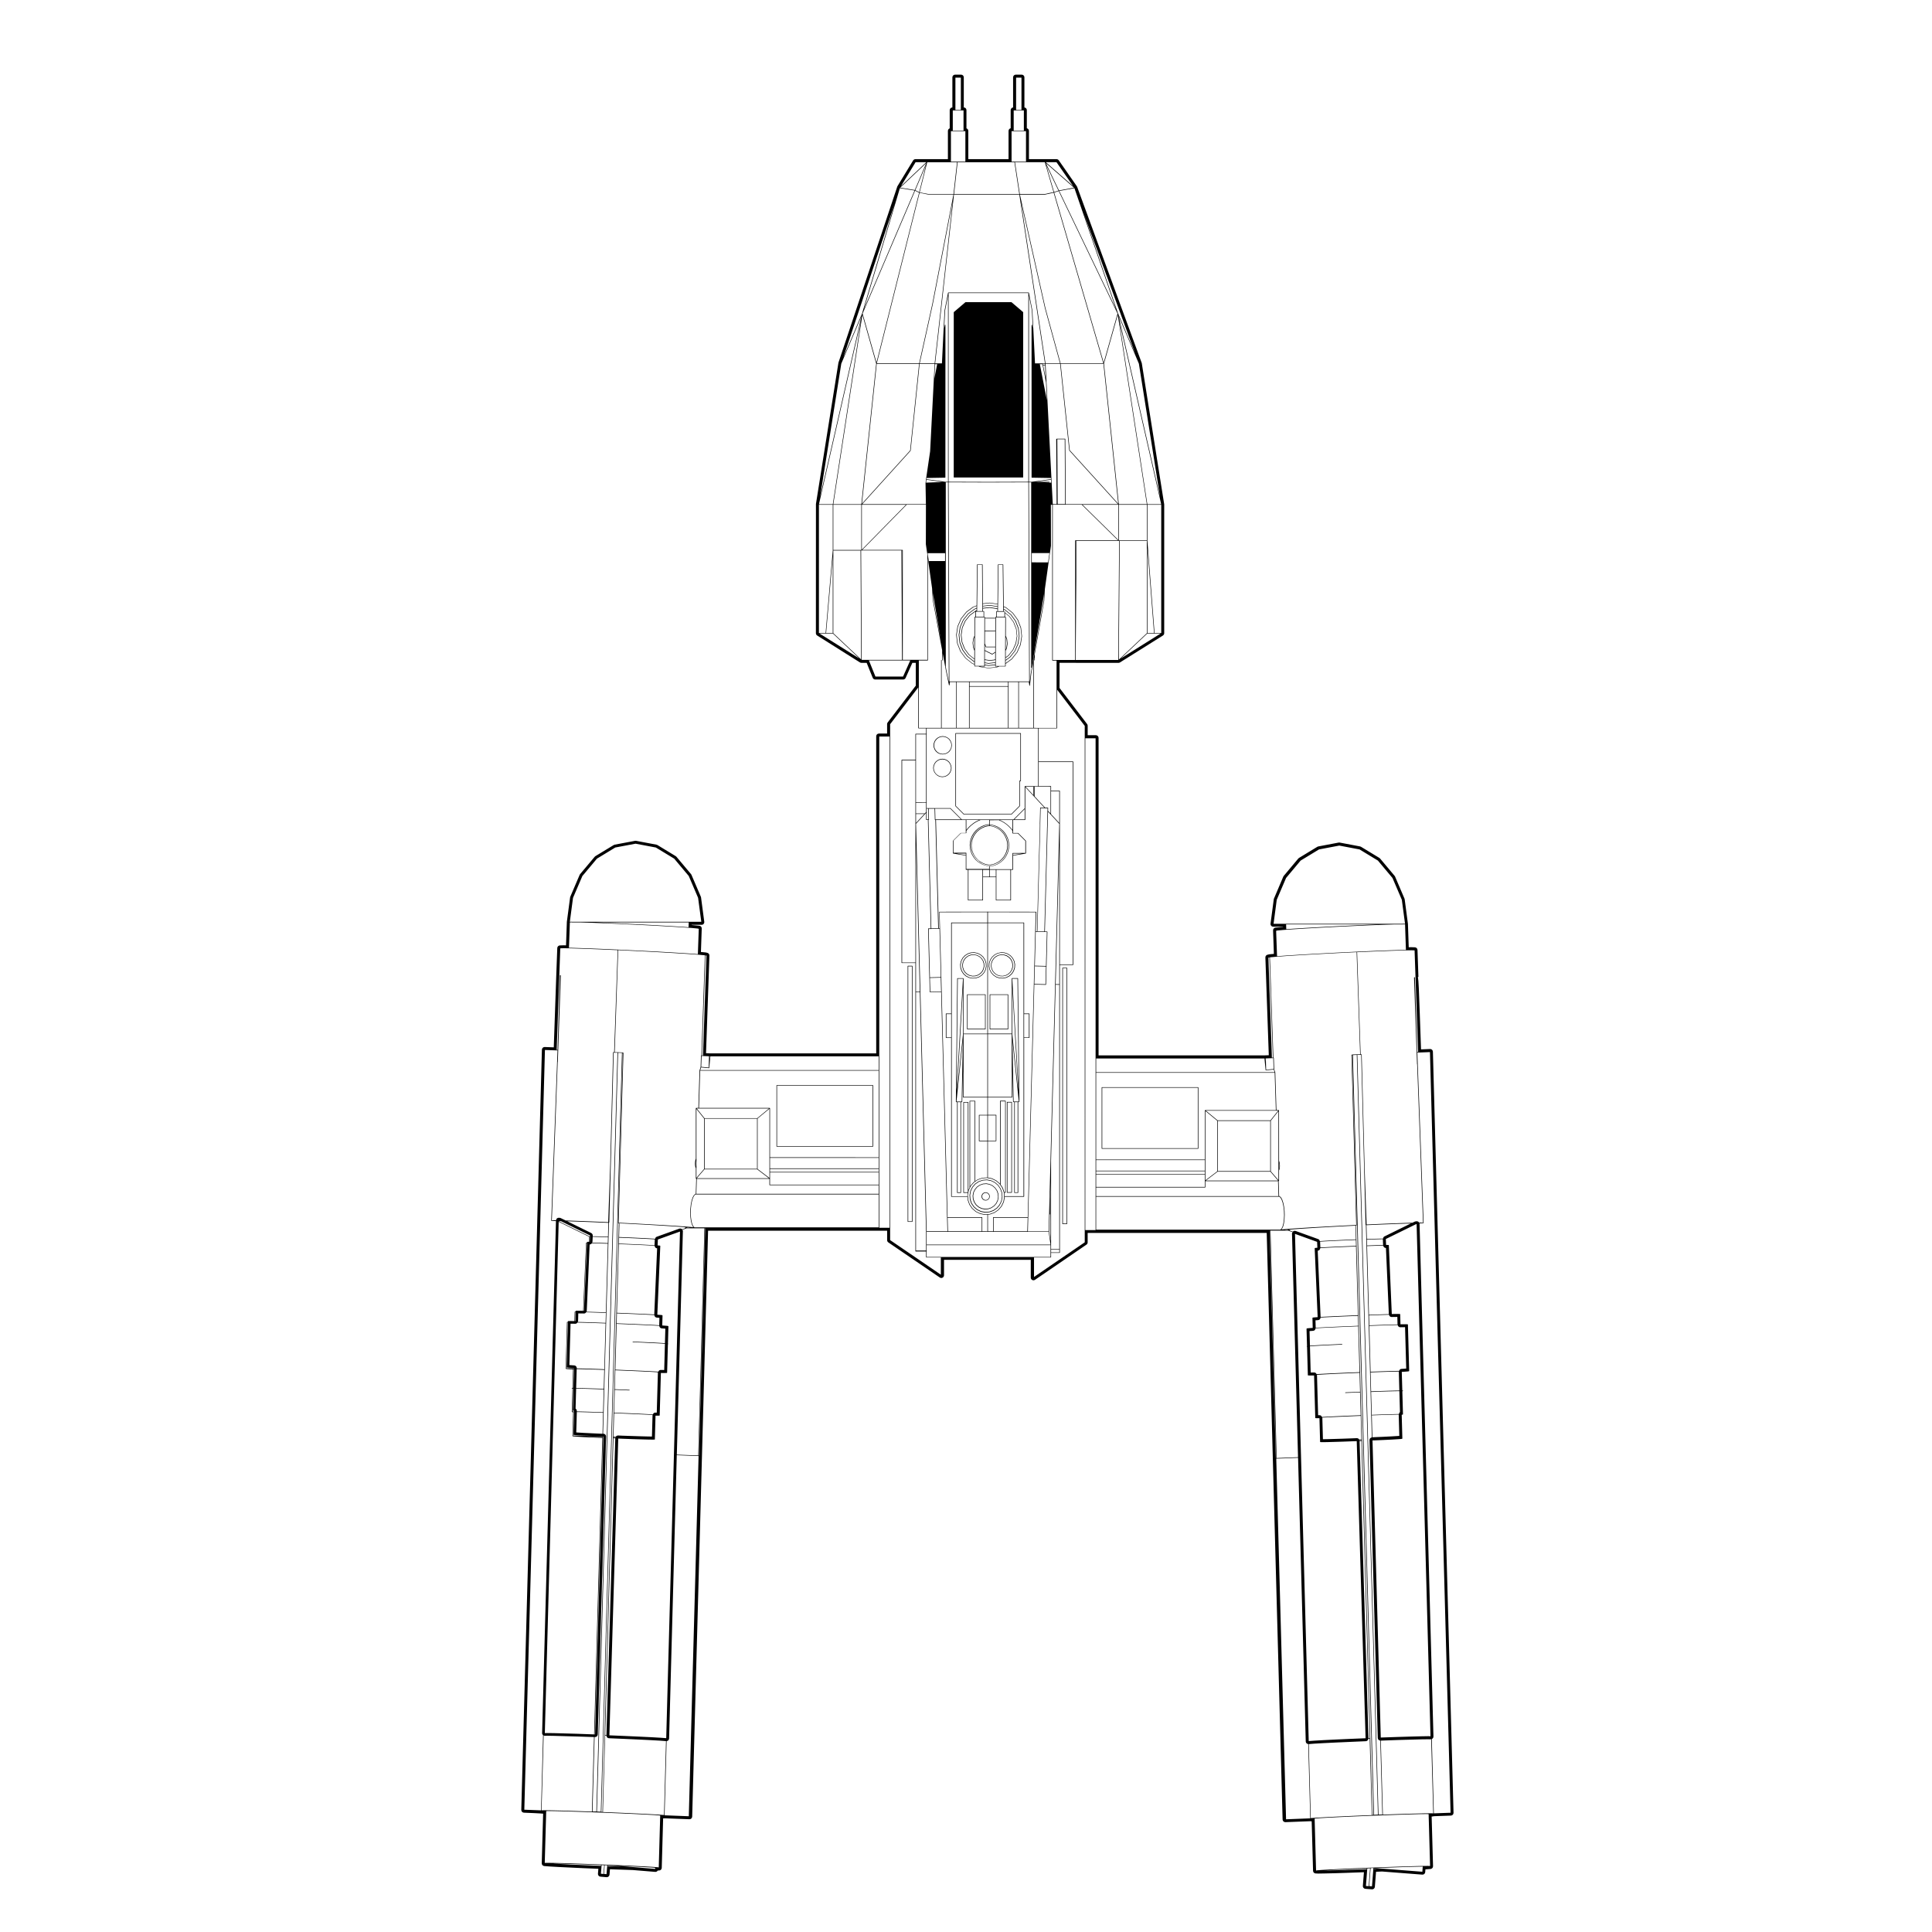 <?xml version="1.0" encoding="UTF-8"?>
<!-- Uploaded to: SVG Repo, www.svgrepo.com, Generator: SVG Repo Mixer Tools -->
<svg fill="#000000" width="800px" height="800px" version="1.1" viewBox="144 144 512 512" xmlns="http://www.w3.org/2000/svg">
 <g>
  <path d="m397.27 338.29c-0.039 0-0.074 0.031-0.074 0.07v19.266c0 0.012 0.02 0.012 0.023 0.023 0.004 0.004-0.012 0.02 0 0.023l2.168 2.168c0.016 0.012 0.031 0.02 0.051 0.02h12.59c0.02 0 0.035-0.004 0.051-0.02l2.168-2.168c0.012-0.004-0.004-0.02 0-0.023 0.004-0.012 0.023-0.012 0.023-0.023l-0.004-6.594h0.211c0.039 0 0.074-0.031 0.074-0.07v-12.602c0-0.039-0.035-0.07-0.074-0.07zm16.848 12.672v6.637l-2.121 2.121h-12.531l-2.121-2.121v-19.164h17.059v12.461h-0.211c-0.039-0.004-0.074 0.027-0.074 0.066z"/>
  <path d="m406.05 400.12 0.18 0.871c0 0.004 0.004 0 0.012 0.004 0 0.004-0.004 0.004-0.004 0.012l0.402 0.797s0.012 0 0.012 0.004v0.004l0.594 0.664c0.004 0.004 0.012 0 0.016 0.004v0.004l0.746 0.488c0.004 0 0.012 0 0.012 0.004l0.004 0.004 0.848 0.277h0.02l0.891 0.051h0.004 0.016l0.875-0.18h0.02l0.797-0.402v-0.004c0.004 0 0.012 0 0.016-0.004l0.664-0.594v-0.012s0.004 0 0.012-0.004l0.488-0.746s-0.004-0.004 0-0.012c0 0 0.012 0 0.012-0.004l0.277-0.848c0-0.004-0.004-0.004-0.004-0.012 0 0 0.004 0 0.004-0.004l0.051-0.891c0-0.004-0.004-0.004-0.004-0.004-0.004-0.004 0.004-0.004 0.004-0.012l-0.18-0.871c0-0.004-0.012 0-0.012 0 0-0.004 0.004-0.012 0.004-0.016l-0.402-0.797h-0.012c-0.004-0.004 0.004-0.012 0-0.012l-0.594-0.664h-0.016s0.004-0.012 0-0.012l-0.746-0.488c-0.004 0-0.004 0.004-0.012 0-0.004-0.004 0-0.012-0.004-0.012l-0.848-0.277c-0.004 0-0.004 0.004-0.016 0.004 0 0 0-0.012-0.004-0.012l-0.891-0.051-0.016 0.016c-0.004 0-0.004-0.004-0.004-0.004l-0.883 0.188c-0.004 0 0 0.004 0 0.004-0.012 0-0.016-0.004-0.02 0l-0.789 0.402c-0.004 0 0 0.012-0.004 0.012s-0.004-0.004-0.012 0l-0.664 0.594c-0.004 0 0 0.012 0 0.012h-0.012l-0.492 0.746c-0.004 0 0.004 0.004 0.004 0.004-0.004 0.004-0.016 0.004-0.016 0.012l-0.277 0.848c0 0.004 0.004 0.004 0.004 0.012h-0.004l-0.051 0.891c0 0.004 0.004 0.004 0.004 0.012v0.004zm0.461-1.73 0.473-0.719 0.66-0.59 0.781-0.398 0.84-0.18 0.871 0.051 0.84 0.277 0.727 0.473 0.586 0.648 0.398 0.785 0.176 0.855-0.051 0.855-0.277 0.84-0.469 0.719-0.66 0.59-0.781 0.398-0.848 0.176-0.871-0.051-0.84-0.277-0.727-0.473-0.586-0.648-0.398-0.781-0.176-0.855 0.051-0.855z"/>
  <path d="m410.91 436.02c-0.039 0-0.074 0.035-0.074 0.074v23.914c0 0.039 0.035 0.074 0.074 0.074h1.184c0.039 0 0.074-0.035 0.074-0.074v-23.914c0-0.039-0.035-0.074-0.074-0.074zm1.113 0.152v23.773h-1.039l0.004-23.773z"/>
  <path d="m406.35 407.52c-0.039 0-0.074 0.035-0.074 0.074v9.125c0 0.039 0.035 0.074 0.074 0.074h4.769c0.039 0 0.074-0.035 0.074-0.074v-9.125c0-0.039-0.035-0.074-0.074-0.074zm4.695 0.145v8.973h-4.625v-8.973z"/>
  <path d="m399.07 400.38s0.008 0 0 0c0.004 0.012 0 0.012 0 0.016l0.23 0.707c0 0.004 0.012 0.004 0.012 0.012 0.004 0 0 0.004 0 0.004l0.402 0.625s0.004 0 0.012 0.004c0 0-0.004 0.004 0 0.012l0.555 0.492c0.004 0 0.012 0 0.016 0.004v0.004l0.664 0.336c0.012 0 0.016 0 0.02 0.004l0.73 0.152h0.016 0.004l0.742-0.039h0.02l0.707-0.23c0.004 0 0-0.004 0-0.004 0.004 0 0.012 0 0.016-0.004l0.625-0.406v-0.004c0.004 0 0.012 0 0.016-0.004l0.5-0.555v-0.004s0.004 0 0.012-0.004l0.332-0.664s-0.004-0.004-0.004-0.012c0.004-0.004 0.012 0 0.012-0.004l0.152-0.73c0-0.004-0.004-0.004-0.004-0.012 0-0.004 0.004-0.004 0.004-0.012l-0.039-0.742h-0.004c0-0.004 0.004-0.012 0.004-0.012l-0.23-0.711c0-0.004-0.012-0.004-0.012-0.004-0.004-0.004 0-0.004 0-0.004l-0.406-0.625h-0.012c-0.004 0 0.004-0.004 0-0.012l-0.551-0.5h-0.012l-0.004-0.012-0.664-0.332c-0.004 0-0.004 0.004-0.016 0.004-0.004 0 0-0.012-0.004-0.012l-0.73-0.156c-0.004 0-0.004 0.004-0.012 0.004 0 0 0-0.004-0.004-0.004h-0.004l-0.75 0.027h-0.02l-0.711 0.23s0 0.012-0.004 0.012c-0.004 0-0.004-0.004-0.012 0l-0.621 0.406c-0.004 0 0 0.004 0 0.012h-0.016l-0.5 0.555c-0.004 0 0.004 0.004 0 0.012h-0.012l-0.336 0.66c0 0.004 0.004 0.004 0.004 0.012 0 0.004-0.012 0-0.012 0.004l-0.152 0.73c0 0.004 0.004 0.004 0.004 0.012 0 0.004-0.004 0.004-0.004 0.004zm0.242-1.453 0.332-0.645 0.488-0.543 0.594-0.395 0.707-0.227 0.727-0.039 0.695 0.145 0.656 0.328 0.543 0.492 0.387 0.594 0.23 0.699 0.039 0.711-0.145 0.711-0.328 0.648-0.488 0.539-0.598 0.395-0.699 0.23-0.727 0.039-0.699-0.145-0.648-0.328-0.551-0.488-0.383-0.598-0.23-0.699-0.047-0.711z"/>
  <path d="m398.51 400.49s0.004 0 0 0c0.004 0.012 0 0.012 0 0.016l0.281 0.848c0 0.004 0.012 0.004 0.012 0.004 0.004 0.004 0 0.004 0 0.012l0.488 0.746s0.004 0 0.012 0.004c0 0-0.004 0.004 0 0.012l0.664 0.594h0.012l0.004 0.004 0.797 0.402h0.02l0.871 0.18h0.016 0.004l0.891-0.051h0.02l0.848-0.277s0-0.004 0.004-0.004c0 0 0.004 0 0.012-0.004l0.746-0.488v-0.004c0.004-0.004 0.012 0 0.016-0.004l0.594-0.664v-0.004c0-0.004 0.012 0 0.012-0.004l0.402-0.797c0-0.004-0.004-0.004-0.004-0.012 0.004-0.004 0.012 0 0.012-0.004l0.18-0.871c0-0.004-0.012-0.004-0.012-0.012 0.004-0.004 0.012-0.004 0.012-0.012l-0.051-0.891s-0.004 0-0.004-0.004 0.004-0.004 0.004-0.012l-0.277-0.848c0-0.004-0.012 0-0.012-0.004-0.004-0.004 0.004-0.004 0-0.012l-0.488-0.746h-0.004c-0.004-0.004 0-0.012-0.004-0.016l-0.668-0.59h-0.012c-0.004 0 0-0.004-0.004-0.012l-0.797-0.402c-0.004 0-0.004 0.004-0.016 0.004-0.004 0 0-0.012-0.004-0.012l-0.871-0.184c-0.004 0-0.004 0.004-0.012 0.004 0 0 0-0.004-0.004-0.004h-0.004l-0.891 0.051h-0.02l-0.852 0.277c-0.004 0 0 0.012-0.004 0.012h-0.012l-0.746 0.488c-0.004 0 0 0.012 0 0.012-0.004 0.004-0.012 0-0.016 0l-0.594 0.664c-0.004 0 0.004 0.004 0 0.012h-0.012l-0.398 0.797c0 0.004 0.004 0.004 0.004 0.012 0 0-0.012 0-0.012 0.004l-0.188 0.871c0 0.004 0.004 0.004 0.004 0.012 0 0-0.004 0-0.004 0.004zm0.273-1.746 0.395-0.785 0.586-0.648 0.727-0.473 0.848-0.277 0.871-0.051 0.84 0.18 0.781 0.398 0.66 0.59 0.469 0.719 0.277 0.84 0.051 0.855-0.176 0.855-0.398 0.781-0.586 0.648-0.727 0.473-0.84 0.277-0.871 0.051-0.84-0.176-0.781-0.398-0.66-0.59-0.469-0.719-0.281-0.84-0.051-0.855z"/>
  <path d="m400.35 407.52c-0.039 0-0.074 0.035-0.074 0.074v9.125c0 0.039 0.035 0.074 0.074 0.074h4.769c0.039 0 0.074-0.035 0.074-0.074v-9.125c0-0.039-0.035-0.074-0.074-0.074zm4.699 0.145v8.973h-4.625v-8.973z"/>
  <path d="m436.03 448.43h25.477c0.039 0 0.074-0.031 0.074-0.07v-16.168c0-0.039-0.035-0.07-0.074-0.07h-25.477c-0.039 0-0.074 0.031-0.074 0.07l-0.004 16.172c0.008 0.035 0.043 0.066 0.078 0.066zm0.074-0.141v-16.027h25.328v16.027z"/>
  <path d="m375.33 431.58h-25.477c-0.039 0-0.074 0.031-0.074 0.07v16.148c0 0.039 0.035 0.074 0.074 0.074h25.477c0.039 0 0.074-0.035 0.074-0.074v-16.148c-0.004-0.047-0.039-0.07-0.074-0.07zm-0.078 0.141v16.008h-25.328v-16.008z"/>
  <path d="m396.17 340.9c0-0.004-0.012 0-0.012-0.004 0-0.004 0.004-0.004 0.004-0.012l-0.23-0.57h-0.004c-0.004-0.004 0.004-0.012 0-0.016l-0.371-0.488c-0.004-0.004-0.012 0-0.016 0 0 0 0.004-0.004 0-0.012l-0.488-0.371h-0.012c-0.004-0.004 0-0.012-0.004-0.012l-0.57-0.238c-0.004 0-0.012 0.004-0.012 0.004-0.004 0-0.004-0.012-0.012-0.012l-0.609-0.082c-0.004 0-0.004 0.004-0.012 0.004-0.004 0-0.004-0.004-0.012-0.004l-0.605 0.082c-0.004 0-0.004 0.004-0.004 0.004-0.012 0.004-0.012-0.004-0.016 0l-0.57 0.238c-0.004 0 0 0.004-0.004 0.012-0.004 0-0.004-0.004-0.012 0l-0.488 0.371c-0.004 0 0 0.004 0 0.012-0.004 0.004-0.012 0-0.016 0l-0.371 0.488c-0.004 0.004 0.004 0.012 0 0.016h-0.004l-0.238 0.57c0 0.004 0.004 0.004 0.004 0.004 0 0.012-0.012 0.004-0.012 0.012l-0.082 0.609c0 0.004 0.004 0.004 0.012 0.012-0.004 0.004-0.012 0.004-0.012 0.012l0.082 0.609c0 0.004 0.012 0 0.012 0.004 0 0.004-0.004 0.004-0.004 0.012l0.238 0.57 0.004 0.004c0.004 0.004-0.004 0.004 0 0.012l0.371 0.488c0.004 0.004 0.012 0 0.016 0.004v0.004l0.488 0.371c0.004 0.004 0.012 0 0.02 0.004v0.004l0.57 0.23h0.016l0.605 0.082h0.012 0.012l0.609-0.082h0.016l0.57-0.23v-0.004c0.012 0 0.016 0 0.02-0.004l0.488-0.371v-0.004c0.004-0.004 0.012 0 0.016-0.004l0.371-0.488c0-0.004-0.004-0.004 0-0.012l0.004-0.004 0.23-0.57c0-0.004-0.004-0.004-0.004-0.012 0 0 0.012 0 0.012-0.004l0.086-0.609c0-0.004-0.012-0.004-0.012-0.012 0-0.004 0.012-0.004 0.012-0.012zm-0.355 1.746-0.371 0.484-0.469 0.359-0.543 0.223-0.594 0.082-0.59-0.082-0.543-0.223-0.469-0.359-0.371-0.484-0.227-0.539-0.082-0.594 0.082-0.59 0.223-0.539h0.004l0.371-0.484 0.453-0.359 0.555-0.23 0.586-0.074 0.59 0.074 0.559 0.23 0.465 0.359 0.371 0.484 0.223 0.539 0.086 0.59-0.086 0.594z"/>
  <path d="m396.08 346.9c0-0.004-0.012 0-0.012 0 0-0.012 0.004-0.012 0.004-0.016l-0.238-0.562h-0.004c-0.004-0.004 0.004-0.012 0-0.016l-0.367-0.496h-0.016s0.004-0.004 0-0.012l-0.488-0.375h-0.004c-0.012 0-0.004-0.012-0.012-0.012l-0.562-0.238c-0.004 0-0.004 0.004-0.012 0.004-0.004 0-0.004-0.012-0.004-0.012l-0.613-0.082c-0.004 0-0.004 0.004-0.012 0.004l-0.012-0.004-0.609 0.082c-0.004 0-0.004 0.012-0.012 0.012l-0.004-0.004-0.57 0.238c-0.004 0 0 0.012-0.004 0.012 0 0-0.004-0.004-0.012 0l-0.488 0.371c-0.004 0 0 0.004 0 0.012h-0.012l-0.379 0.488c-0.004 0.004 0.004 0.004 0.004 0.004-0.004 0.012-0.016 0.004-0.016 0.012l-0.23 0.562c0 0.004 0.004 0.004 0.004 0.012-0.004 0.004-0.012 0-0.012 0.004l-0.086 0.609c0 0.004 0.012 0 0.012 0.012 0 0.004-0.012 0.004-0.012 0.012l0.086 0.609c0 0.004 0.004 0 0.012 0.004 0 0.004-0.004 0.004-0.004 0.012l0.23 0.562c0 0.004 0.012 0 0.012 0.004 0.004 0 0 0.004 0 0.004l0.379 0.488s0.004 0 0.012 0.004v0.004l0.492 0.402c0.004 0 0.012 0 0.016 0.004v0.004l0.562 0.23h0.02l0.609 0.082h0.012 0.012l0.609-0.082h0.02l0.562-0.23v-0.004c0.004-0.004 0.012-0.004 0.016-0.004l0.488-0.379v-0.004c0.004-0.004 0.012 0 0.016-0.004l0.371-0.488c0.004 0-0.004-0.004 0-0.012h0.004l0.238-0.57c0-0.004-0.004-0.004-0.004-0.012 0-0.004 0.012 0 0.012-0.004l0.082-0.609c0-0.004-0.004-0.004-0.004-0.012 0-0.004 0.004-0.004 0.004-0.012zm-0.367 1.754-0.371 0.484-0.465 0.359-0.551 0.227-0.59 0.074-0.59-0.074-0.551-0.227-0.48-0.367-0.363-0.469-0.223-0.543-0.086-0.594 0.086-0.594 0.223-0.543 0.363-0.469 0.48-0.367 0.551-0.23 0.59-0.074 0.59 0.074 0.551 0.23 0.465 0.359 0.371 0.484h0.004l0.223 0.535 0.082 0.594-0.082 0.594z"/>
  <path d="m396.75 270.47c0 0.039 0.035 0.07 0.074 0.07h18.254c0.039 0 0.074-0.031 0.074-0.07v-43.719c0-0.016-0.02-0.016-0.023-0.023-0.004-0.012 0.004-0.02-0.004-0.031l-3.043-2.594c-0.004-0.004-0.016 0.004-0.023 0-0.012-0.004-0.012-0.02-0.02-0.02h-12.168c-0.012 0-0.012 0.016-0.02 0.02-0.012 0-0.02-0.012-0.023 0l-3.043 2.594c-0.012 0.004 0 0.02-0.004 0.031s-0.023 0.012-0.023 0.023z"/>
  <path d="m409.57 460.09s-0.004-0.004-0.004-0.012c0-0.004 0.004-0.012 0.004-0.012l-0.371-1.062h-0.012c-0.004-0.012 0.004-0.012 0.004-0.012l-0.637-0.926c-0.004-0.012-0.012 0-0.016-0.004 0 0 0.004-0.012 0-0.016l-0.848-0.73h-0.012c-0.004 0 0-0.012-0.004-0.012l-1.012-0.484c-0.004-0.004-0.004 0-0.012 0-0.004 0 0-0.012-0.004-0.012l-1.098-0.207c-0.004 0-0.004 0.004-0.012 0.012 0 0 0-0.012-0.004-0.012l0.004 0.008-1.117 0.086c-0.004 0-0.004 0.012-0.012 0.012-0.004 0.004-0.004-0.004-0.012-0.004l-1.059 0.367c-0.004 0.004 0 0.004 0 0.004-0.012 0.012-0.012 0-0.016 0l-0.926 0.637c-0.004 0.004 0 0.004 0 0.004-0.004 0.012-0.012 0-0.016 0.012l-0.73 0.848c-0.004 0 0.004 0.012 0.004 0.012-0.004 0.004-0.016 0-0.016 0.004l-0.488 1.008c-0.004 0.004 0.004 0.012 0.004 0.012 0 0.012-0.012 0.004-0.012 0.012l-0.207 1.102c0 0.004 0.004 0.004 0.004 0.012h-0.004l0.086 1.125s0.004 0 0.004 0.012c0 0-0.004 0.004-0.004 0.012l0.367 1.059c0 0.004 0.012 0.004 0.012 0.004 0.004 0.004 0 0.012 0 0.012l0.637 0.926c0.004 0.004 0.012 0 0.016 0.012 0 0-0.004 0 0 0.004l0.848 0.734h0.016v0.012l1.008 0.484h0.012c0.004 0 0.004 0.012 0.004 0.012l1.102 0.207h0.016 0.004l1.117-0.09h0.02l1.059-0.371c0.004 0 0.012 0 0.016-0.004l0.926-0.637c0.004-0.012 0.012-0.004 0.016-0.012l0.73-0.848c0-0.004-0.004-0.012 0-0.012 0-0.004 0.012 0 0.012-0.012l0.488-1.004c0-0.012-0.004-0.012-0.004-0.016l0.012-0.004 0.207-1.102c0-0.004-0.004-0.004-0.004-0.004 0-0.004 0.004-0.004 0.004-0.016zm-0.25 2.191-0.484 0.992-0.719 0.836-0.91 0.621-1.031 0.363-1.098 0.082-1.098-0.207-0.984-0.473-0.832-0.715-0.621-0.906-0.367-1.059-0.086-1.082 0.203-1.082 0.484-0.992 0.719-0.836 0.91-0.621 1.031-0.363 1.098-0.086 1.094 0.207 0.988 0.48 0.832 0.711 0.613 0.906 0.371 1.062 0.086 1.082z"/>
  <path d="m408.57 460.36c-0.004-0.012 0-0.012 0-0.02l-0.293-0.828c0-0.004-0.012 0-0.012 0-0.004-0.012 0-0.012 0-0.016l-0.5-0.727c-0.004-0.004-0.012 0-0.016 0 0-0.012 0.004-0.012 0-0.016l-0.664-0.574-0.012 0.004c-0.004-0.004 0-0.012-0.004-0.016l-0.789-0.371c-0.004-0.004-0.004 0-0.012 0-0.004 0 0-0.012-0.004-0.012l-0.863-0.168c-0.004 0-0.004 0.012-0.012 0.012 0 0 0-0.012-0.004-0.012h-0.004l-0.875 0.07c-0.004 0-0.004 0.012-0.012 0.012-0.004 0-0.004-0.004-0.012-0.004l-0.828 0.293c-0.004 0 0 0.012-0.004 0.012 0 0-0.004-0.004-0.012 0l-0.727 0.492c-0.004 0 0 0.012 0 0.012-0.004 0.004-0.012 0-0.016 0l-0.57 0.672s0.004 0.004 0 0.012h-0.012l-0.383 0.797c-0.004 0 0.004 0.004 0.004 0.012 0 0-0.012 0-0.012 0.012l-0.16 0.855c0 0.012 0.004 0.012 0.004 0.012l-0.004 0.012 0.07 0.875h0.004c0 0.012-0.004 0.016-0.004 0.02l0.293 0.828c0 0.004 0.012 0 0.012 0.012 0.004 0 0 0 0 0.004l0.492 0.727c0.004 0.012 0.012 0.012 0.016 0.012v0.012l0.664 0.57h0.016v0.012l0.789 0.379c0.004 0.004 0.012 0.004 0.012 0.004h0.004l0.863 0.168h0.016 0.004l0.875-0.07c0.004 0 0.012 0 0.02-0.004l0.828-0.293c0.004-0.004 0.012-0.004 0.016-0.012l0.727-0.492v-0.004c0.004-0.004 0.012-0.004 0.016-0.004l0.574-0.672v-0.004c0-0.004 0.012-0.004 0.012-0.004l0.379-0.789c0.004-0.004-0.004-0.004-0.004-0.016 0 0 0.012 0 0.012-0.004l0.16-0.863c0-0.012-0.004-0.012-0.004-0.012 0-0.004 0.004-0.004 0.004-0.012zm-0.234 1.719-0.371 0.777-0.562 0.656-0.711 0.484-0.805 0.281-0.855 0.059-0.855-0.156-0.77-0.371-0.645-0.551-0.48-0.711-0.293-0.828-0.07-0.848 0.156-0.836 0.379-0.781 0.559-0.656 0.711-0.484 0.801-0.281 0.855-0.066 0.855 0.16 0.766 0.367 0.648 0.555 0.484 0.707 0.293 0.828 0.066 0.848z"/>
  <path d="m406.27 460.85s-0.004 0 0 0c-0.004-0.012 0-0.012 0-0.02l-0.086-0.246c0-0.004-0.012 0-0.016-0.012 0 0 0.012-0.004 0.004-0.012l-0.152-0.215c-0.004-0.004-0.004 0-0.012-0.004 0-0.004 0.004-0.004 0-0.012l-0.195-0.172c-0.004-0.004-0.012 0-0.016 0s0-0.012-0.004-0.012l-0.242-0.109c-0.004-0.004-0.004 0.004-0.004 0.004-0.012 0-0.004-0.012-0.012-0.012l-0.262-0.051s-0.004 0-0.012 0.004v-0.004h-0.012l-0.262 0.02c-0.004 0-0.004 0.012-0.012 0.012-0.004 0-0.004-0.012-0.012-0.012l-0.25 0.09c-0.004 0 0 0.012-0.004 0.012 0 0-0.004-0.004-0.012 0l-0.215 0.145c-0.004 0 0 0.012 0 0.012-0.004 0.004-0.012 0-0.016 0l-0.172 0.203c-0.004 0.004 0.004 0.012 0 0.016h-0.012l-0.109 0.242c0 0.004 0.004 0.004 0.004 0.016h-0.012l-0.051 0.262s0.004 0.004 0.004 0.012l-0.004 0.004 0.02 0.266s0.004 0 0.004 0.012c0 0-0.004 0.004-0.004 0.012l0.09 0.25c0 0.004 0.012 0.004 0.012 0.004v0.012l0.145 0.215c0.004 0.004 0.012 0 0.012 0 0.004 0.012 0 0.012 0.004 0.016l0.203 0.172c0.004 0 0.012 0 0.016 0.004v0.004l0.238 0.117h0.012l0.004 0.004 0.262 0.051h0.016 0.004l0.262-0.02 0.012-0.008h0.02l0.25-0.09c0.004-0.004 0.012-0.004 0.016-0.012l0.215-0.145c0.004-0.012 0.012-0.004 0.016-0.012l0.172-0.203v-0.004c0-0.012 0.012-0.004 0.012-0.004l0.109-0.242c0-0.004-0.004-0.012-0.004-0.012 0-0.004 0.012-0.004 0.012-0.012l0.051-0.262c0-0.004-0.004-0.004-0.004-0.012 0-0.004 0.004-0.004 0.004-0.004zm-1.887 0.645-0.09-0.25-0.02-0.23 0.051-0.242 0.105-0.223 0.16-0.191 0.203-0.137 0.227-0.082 0.242-0.02 0.258 0.051 0.207 0.102 0.191 0.168 0.141 0.203 0.082 0.242 0.02 0.23-0.047 0.242-0.105 0.227-0.16 0.188-0.203 0.137-0.23 0.082-0.238 0.02-0.258-0.051-0.211-0.105-0.188-0.152z"/>
  <path d="m410.51 319.92 1.641-1.211v-0.004s0.012 0 0.012-0.004l1.41-1.762v-0.004s0.012 0 0.012-0.004l0.906-2.066c0.004-0.004-0.004-0.004-0.004-0.012 0 0 0.012 0 0.012-0.004l0.344-2.231c0-0.004-0.004-0.004-0.004-0.012 0-0.004 0.004 0 0.004 0l-0.25-2.254h-0.004c0-0.012 0.004-0.012 0.004-0.016l-0.82-2.102s-0.012 0-0.012-0.004c-0.004 0 0-0.004 0-0.012l-1.34-1.82c-0.004-0.004-0.012 0-0.016 0 0 0 0.004-0.012 0-0.012l-1.762-1.41h-0.012c-0.004-0.004 0-0.012-0.004-0.012l-0.621-0.273-0.133-11.055c0-0.039-0.035-0.07-0.074-0.07h-0.082-0.004-1.09l-0.062 0.008h-0.02c-0.039 0-0.07 0.031-0.074 0.07l-0.121 10.387-2.035-0.312h-0.012-0.012l-1.812 0.203-0.074-10.293c-0.004-0.023-0.031-0.035-0.051-0.051-0.012-0.004-0.012-0.02-0.02-0.02h-0.023-0.004-1.207-0.004-0.086c-0.039 0-0.07 0.031-0.074 0.07l-0.125 10.828-0.883 0.344c-0.004 0 0 0.012-0.004 0.012-0.008-0.004-0.008-0.039-0.008-0.039l-1.824 1.34v0.012h-0.012l-1.41 1.762c-0.004 0 0 0.004 0 0.012l-0.012 0.004-0.91 2.07c-0.004 0.004 0.004 0.004 0.004 0.012 0 0.004-0.012 0-0.012 0.004l-0.336 2.231c0 0.004 0.004 0.004 0.004 0.012 0 0.004-0.004 0-0.004 0.004l0.246 2.246c0 0.004 0.004 0 0.004 0 0 0.012-0.004 0.012-0.004 0.016l0.82 2.102c0 0.004 0.012 0 0.012 0.004v0.004l1.34 1.82c0.004 0.004 0.012 0 0.016 0.004v0.004l1.77 1.41c0.004 0 0.012 0 0.016 0.004v0.004l0.594 0.262v0.402c0 0.02 0.023 0.031 0.047 0.039 0.012 0.012 0.012 0.031 0.023 0.031h0.051 0.004 0.98l0.363 0.16h0.02l2.231 0.344h0.012 0.012l2.242-0.246h0.016l0.598-0.238h1.621c0.039 0 0.07-0.031 0.07-0.066l0.004-0.004zm-2.34 0.828-2.227 0.246-2.207-0.336-0.051-0.02h1.238c0.016 0 0.012-0.02 0.02-0.023 0.023-0.012 0.051-0.02 0.051-0.047v-0.262l0.957 0.145h0.012 0.012l1.773-0.195v0.316s0.004 0 0.004 0.004c0 0.02 0.023 0.031 0.047 0.039 0.012 0.004 0.004 0.023 0.02 0.023h0.621zm-6.148-1.586-1.602-1.285-1.219-1.664-0.754-1.934-0.227-2.039 0.312-2.039 0.832-1.895 1.281-1.602 1.676-1.23 0.48-0.188-0.004 0.465-0.262 0.102c-0.004 0 0 0.012-0.004 0.012 0 0-0.012-0.004-0.016 0l-1.559 1.145c-0.004 0 0 0.004 0 0.012h-0.012l-1.211 1.508v0.004l-0.012 0.004-0.77 1.77v0.004l0.004 0.004c-0.004 0.004-0.012 0.004-0.012 0.004v0.016h-0.004l-0.289 1.895h0.004c-0.004 0.004-0.012 0.004-0.012 0.012l0.215 1.918h0.004c0 0.012-0.004 0.012-0.004 0.016l0.699 1.797c0 0.004 0.012 0 0.012 0.004v0.004l1.148 1.559c0.004 0.004 0.012 0 0.016 0.004v0.004l1.473 1.18v0.484zm1.059-25.496h1.172l0.086 11.543 0.004 0.746h-1.41zm3.211 10.828 2.031 0.312 0.016 0.004-0.004 0.469-0.117-0.051c-0.004 0-0.004 0.004-0.016 0.004 0 0 0-0.012-0.004-0.012l-1.91-0.293h-0.012v0.004c-0.004 0-0.012-0.004-0.012-0.004l-1.785 0.195-0.004-0.43zm2.438-10.812h0.996l0.145 12.293h-1.406l0.145-12.289h0.012l0.109 0.004zm1.492 11.957 1.602 1.285 1.219 1.664 0.754 1.934h0.004l0.223 2.039-0.312 2.039-0.828 1.895-1.285 1.602-1.09 0.797 0.004-0.535 0.766-0.562v-0.004c0.004 0 0.004 0 0.012-0.004l1.203-1.508s-0.004-0.004 0-0.004c0 0 0.012 0 0.012-0.004l0.777-1.77c0-0.004-0.004-0.004-0.004-0.012 0 0 0.012 0 0.012-0.004l0.293-1.906c0-0.004-0.004-0.004-0.004-0.004 0-0.004 0.004-0.004 0.004-0.012v-0.023h-0.004l-0.207-1.879h0.004v-0.004s-0.004 0-0.004-0.004l-0.004-0.004 0.004-0.004v-0.004l-0.699-1.797c0-0.004-0.012 0-0.012-0.004v-0.004l-1.148-1.559c-0.004-0.004-0.012 0-0.016 0 0 0 0.004-0.012 0-0.012l-1.176-0.945v-0.215c0-0.023-0.023-0.035-0.051-0.047-0.012-0.004-0.004-0.023-0.02-0.023h-0.148l-0.078-0.012-0.004-0.43zm-4.266 14.664-0.969-0.152 0.004-0.434 0.969 0.152h0.012 0.012l1.762-0.195-0.004 0.43zm-5.117-2.832-1.133-1.535-0.699-1.793-0.215-1.875h0.004l0.289-1.891 0.766-1.762 1.195-1.484 1.449-1.066-0.004 1.41h-0.121l-0.004-0.004h-0.047c-0.016 0-0.012 0.016-0.02 0.023-0.02 0.012-0.047 0.02-0.051 0.047l-0.016 4.953-0.297 0.66c0 0.004 0.004 0.004 0.004 0.012 0 0.004-0.012 0-0.012 0.004l-0.172 1.18h0.004c-0.004 0.004-0.012 0.004-0.012 0.012 0 0 0.004 0 0.004 0.004l0.125 1.168h-0.004v0.004c0 0.004 0.012 0.004 0.012 0.012 0 0.004-0.004 0.004-0.004 0.012l0.336 0.887-0.012 2.121zm2.266-11.375h1.555l-0.004 1.367h-2.008l0.004-1.367zm5.527 0.02h1.555l-0.004 1.367h-2.023l0.004-1.367zm4.523 8.324-0.77 1.758-1.184 1.484-0.68 0.5 0.004-1.719 0.297-0.676s-0.004-0.004-0.004-0.012c0-0.004 0.012 0 0.012-0.004v-0.012h0.004-0.004l0.188-1.16h-0.004c0-0.004 0.012-0.004 0.012-0.012 0-0.004-0.012 0.004-0.012 0 0 0 0.004 0 0.004-0.004l-0.125-1.184s-0.004 0-0.004-0.004c0-0.004 0.004-0.004 0.004-0.012l-0.344-0.898 0.016-4.902c0-0.039-0.035-0.07-0.074-0.07h-0.156l0.004-1.031 1.078 0.867 1.133 1.535 0.699 1.793h0.004l0.207 1.883zm-2.894 6.062h-2.371l0.047-12.672v-0.195h2.477l-0.047 12.867zm-4.289-0.777-0.977-0.152v-0.691l0.082 0.035h0.02l1.176 0.18h0.012 0.012l1.184-0.125h0.016l0.258-0.102v0.66zm-3.617 0.75 0.047-12.867h2.477l-0.039 12.867zm-0.336-4.957-0.125-1.152h0.004v-0.004h-0.004l0.18-1.152 0.156-0.363-0.012 3.203zm0.695-9.562h-0.059l0.133-0.051v0.051zm1.777 0.004-0.004-0.684 1.789-0.195 1.883 0.289 0.168 0.074-0.004 0.535h-0.234c-0.016 0-0.012 0.02-0.02 0.023-0.02 0.016-0.047 0.02-0.051 0.047l-0.004 1.438h-0.16c-0.016 0-0.012 0.016-0.02 0.023-0.02 0.016-0.047 0.02-0.051 0.047v0.191l-2.754-0.012-0.008-0.188c0-0.023-0.023-0.035-0.051-0.047-0.012-0.004-0.004-0.023-0.02-0.023h-0.156l0.004-1.438c0-0.023-0.031-0.035-0.051-0.047-0.012-0.004-0.004-0.023-0.02-0.023h-0.145zm3.266 9.418-2.422-0.004-0.324-0.84 0.012-3.219 2.75 0.012zm-0.848 2.066c0.016 0.004 0.023 0.004 0.035 0.004 0.016 0 0.031-0.004 0.039-0.012l0.762-0.504-0.004 1.777-0.297 0.117-1.168 0.125-1.152-0.18-0.133-0.059 0.004-2.231zm0.844-0.688-0.812 0.523-1.941-0.973v-1.375l0.211 0.535c0.016 0.023 0.039 0.047 0.07 0.047l2.473 0.004zm0.012-5.586-2.75-0.012 0.012-3.273 2.754 0.012zm2.984 2.246 0.125 1.152h-0.004l-0.18 1.148-0.16 0.371 0.012-3.231zm-0.18-8.336 1.742 1.395 1.324 1.797 0.82 2.102h0.004l0.246 2.211-0.344 2.211-0.898 2.055-1.395 1.742-1.551 1.145v-0.672l1.176-0.863v-0.004c0.004 0 0.012 0 0.012-0.004l1.301-1.629v-0.004c0-0.004 0.012 0 0.012-0.004l0.836-1.906c0.004-0.004-0.004-0.004-0.004-0.012 0 0 0.012 0 0.012-0.004l0.312-2.062c0-0.004-0.004-0.004-0.004-0.012 0 0 0.004 0 0.004-0.004l-0.227-2.07s-0.004 0-0.004-0.004 0.004-0.012 0.004-0.016l-0.754-1.941c-0.004-0.004-0.012 0-0.012-0.004-0.004 0 0-0.004 0-0.012l-1.234-1.676c-0.004-0.004-0.012 0-0.016 0 0 0 0.004-0.012 0-0.012l-1.621-1.301h-0.012c-0.004 0 0-0.004 0-0.004l-0.277-0.117-0.004-0.555zm-4.269-1.242 2.047 0.312-0.012 0.516-2.035-0.312c-0.004 0-0.004 0.004-0.012 0.004-0.004 0-0.004-0.004-0.012-0.004l-1.797 0.203-0.004-0.508zm-4.625 15.918-1.75-1.395-1.324-1.797-0.82-2.102-0.246-2.215 0.336-2.211 0.902-2.055 1.395-1.742 1.812-1.336 0.816-0.316-0.012 0.551-0.539 0.211c-0.004 0 0 0.012-0.004 0.012-0.004 0-0.012-0.004-0.016 0l-1.684 1.234c-0.004 0 0 0.004 0 0.012h-0.012l-1.301 1.629s0.004 0.004 0 0.012c0 0.004-0.012 0-0.012 0.004l-0.836 1.906c0 0.004 0.004 0.004 0.004 0.012 0 0.004-0.012 0-0.012 0.004l-0.312 2.062c0 0.004 0.004 0.004 0.004 0.012 0 0-0.004 0-0.004 0.004l0.227 2.07s0.004 0 0.004 0.004-0.004 0.004-0.004 0.012l0.754 1.941c0.004 0.004 0.012 0 0.012 0v0.012l1.234 1.676c0.004 0.004 0.012 0 0.016 0.004v0.004l1.621 1.301c0.004 0 0.012 0 0.016 0.004v0.004l0.25 0.105-0.004 0.59z"/>
  <path d="m425.61 400.46c-0.039 0-0.074 0.031-0.074 0.07l-0.004 67.789c0 0.039 0.035 0.074 0.074 0.074h1.129c0.039 0 0.074-0.035 0.074-0.074l0.004-67.789c0-0.039-0.035-0.07-0.074-0.07zm1.051 0.145v67.637h-0.977v-67.637z"/>
  <path d="m385.74 467.8c0.039 0 0.074-0.031 0.074-0.07v-67.707c0-0.039-0.035-0.07-0.074-0.07h-1.129c-0.039 0-0.074 0.031-0.074 0.07v67.707c0 0.039 0.035 0.07 0.074 0.07zm-1.055-0.141v-67.566h0.977v67.566z"/>
  <path d="m406.77 400.81c0 0.004 0.004 0 0.012 0.004l-0.004 0.004 0.336 0.664c0 0.004 0.004 0 0.012 0.004v0.004l0.492 0.555c0.004 0.004 0.012 0 0.016 0.004v0.004l0.625 0.406c0.004 0 0.004 0 0.012 0.004l0.004 0.004 0.711 0.23h0.02l0.742 0.039h0.004 0.016l0.73-0.152c0.004 0 0.012 0 0.02-0.004l0.66-0.336v-0.004c0.004 0 0.012 0 0.016-0.004l0.555-0.492c0.004 0 0-0.004 0-0.012 0.004 0 0.004 0 0.012-0.004l0.406-0.625s-0.004-0.004 0-0.004c0-0.004 0.012-0.004 0.012-0.012l0.23-0.707c0-0.004-0.004-0.004-0.004-0.012h0.004l0.039-0.746c0-0.004-0.004-0.004-0.004-0.012-0.004-0.004 0.004-0.004 0.004-0.012l-0.152-0.73c0-0.004-0.012 0-0.012-0.004 0-0.004 0.004-0.004 0.004-0.012l-0.332-0.66c0-0.004-0.012 0-0.012 0-0.004-0.004 0.004-0.012 0-0.016l-0.5-0.555c-0.004-0.004-0.012 0-0.012 0-0.004-0.004 0-0.012-0.004-0.016l-0.625-0.406c-0.004 0-0.004 0.004-0.012 0 0 0 0-0.012-0.004-0.012l-0.711-0.207h-0.02l-0.734-0.039h-0.004c-0.004 0-0.004 0.004-0.012 0.004 0 0 0-0.004-0.004-0.004l-0.73 0.156c-0.004 0 0 0.004 0 0.004-0.016 0-0.016-0.004-0.02 0l-0.664 0.332c-0.004 0 0 0.004-0.004 0.012-0.004 0.004-0.004-0.004-0.012 0l-0.555 0.5c-0.004 0.004 0 0.012 0 0.012h-0.012l-0.406 0.625s0.004 0.004 0 0.012c0 0-0.012 0-0.012 0.004l-0.23 0.707s0.004 0.004 0.004 0.012c0 0-0.004 0-0.004 0.004l-0.039 0.742c0 0.004 0.004 0.004 0.004 0.012 0.004 0.004-0.004 0.004-0.004 0.012zm0.258-2.164 0.387-0.594 0.551-0.492 0.648-0.328 0.699-0.145 0.719 0.039 0.707 0.227 0.598 0.395 0.488 0.543 0.328 0.645 0.145 0.711-0.039 0.711-0.23 0.699-0.387 0.598-0.551 0.488-0.645 0.328-0.699 0.145-0.727-0.039-0.707-0.23-0.598-0.395-0.484-0.539-0.332-0.648-0.145-0.711 0.039-0.711z"/>
  <path d="m524.04 625.31 4.469-0.16c0.395-0.016 0.699-0.336 0.691-0.734l-5.469-201.72c-0.004-0.188-0.09-0.371-0.227-0.504-0.133-0.121-0.312-0.191-0.488-0.191h-0.031l-2.398 0.098-0.324-9.238c-0.227-6.387-0.312-8.934-0.5-9.957l0.133-0.004-0.246-7.16c-0.016-0.371-0.312-0.676-0.691-0.691l-0.918-0.031-0.711 0.012-0.211-6.188-0.863-6.519c-0.012-0.066-0.031-0.125-0.055-0.188l-2.484-5.82c-0.031-0.066-0.066-0.121-0.105-0.176l-3.875-4.621c-0.051-0.059-0.109-0.109-0.176-0.152l-4.883-2.961c-0.074-0.047-0.152-0.074-0.238-0.09l-5.406-1.023c-0.047-0.012-0.09-0.012-0.133-0.012-0.039 0-0.09 0-0.133 0.012l-5.406 1.023c-0.09 0.016-0.168 0.047-0.242 0.09l-4.875 2.961c-0.07 0.039-0.125 0.09-0.176 0.152l-3.875 4.621c-0.047 0.055-0.086 0.109-0.105 0.176l-2.473 5.824c-0.023 0.059-0.039 0.121-0.051 0.188l-0.855 6.449c-0.031 0.207 0.035 0.414 0.168 0.562 0.137 0.156 0.332 0.242 0.539 0.242h2.641l0.004 0.059-0.152 0.012-1.883 0.176c-0.371 0.035-0.66 0.359-0.645 0.734l0.215 6.231-1.195 0.109-0.516 0.117c-0.328 0.082-0.555 0.379-0.543 0.719l0.902 25.91-1.113 0.039h-43.996v-84.137c0-0.395-0.316-0.715-0.715-0.715h-2.172v-2.508c0-0.156-0.055-0.312-0.145-0.434l-7.316-9.578v-6.66c5.613 0 15.168 0 15.594 0.012h0.035c0.133 0 0.262-0.035 0.379-0.105l11.402-7.148c0.207-0.133 0.332-0.359 0.332-0.605v-34.145l-5.945-37.438-17.129-46.715c-0.023-0.055-0.051-0.109-0.086-0.16l-4.777-6.859c-0.137-0.191-0.352-0.309-0.59-0.309h-7.32v-7.492c0-0.344-0.242-0.629-0.559-0.699v-4.801c0-0.367-0.281-0.672-0.641-0.711v-7.981c0-0.395-0.316-0.715-0.715-0.715h-1.57c-0.395 0-0.715 0.316-0.715 0.715v7.977c-0.359 0.039-0.641 0.344-0.641 0.711v4.805c-0.324 0.07-0.562 0.359-0.562 0.699v7.492h-10.664l-0.004-7.492c0-0.312-0.207-0.586-0.488-0.676v-4.824c0-0.395-0.312-0.711-0.707-0.715v-7.977c0-0.395-0.316-0.715-0.715-0.715h-1.594c-0.395 0-0.715 0.316-0.715 0.715v7.977c-0.387 0.004-0.707 0.324-0.707 0.715v4.828c-0.27 0.094-0.477 0.359-0.477 0.672v7.492h-8.613c-0.25 0-0.484 0.133-0.609 0.344l-4.176 6.863-15.613 46.727-5.961 37.438-0.012 34.254c0 0.246 0.125 0.473 0.332 0.605 4.332 2.719 10.871 6.82 11.289 7.106 0.117 0.09 0.266 0.141 0.43 0.141h1.402l1.602 3.969c0.109 0.273 0.371 0.449 0.664 0.449h7.41c0.281 0 0.535-0.168 0.648-0.422l1.785-3.996h0.91v6.047l-7.457 9.758c-0.098 0.125-0.145 0.277-0.145 0.434v2.504h-2.168c-0.398 0-0.719 0.316-0.719 0.715v84.039h-44.023l-1.082-0.047 0.902-25.875c0.012-0.336-0.215-0.641-0.543-0.719l-0.406-0.102-1.301-0.125 0.215-6.227c0.016-0.379-0.273-0.699-0.645-0.734l-1.867-0.172-0.168-0.012 0.004-0.059h2.641c0.207 0 0.402-0.09 0.539-0.242 0.133-0.156 0.195-0.359 0.168-0.562l-0.855-6.445c-0.012-0.066-0.023-0.125-0.051-0.188l-2.488-5.809c-0.023-0.066-0.066-0.125-0.105-0.176l-3.875-4.613c-0.051-0.059-0.105-0.109-0.176-0.152l-4.875-2.961c-0.074-0.047-0.156-0.074-0.238-0.09l-5.41-1.02c-0.047-0.012-0.09-0.012-0.133-0.012-0.039 0-0.09 0-0.133 0.012l-5.406 1.02c-0.086 0.016-0.16 0.047-0.238 0.09l-4.883 2.961c-0.066 0.039-0.121 0.09-0.172 0.152l-3.875 4.613c-0.051 0.051-0.086 0.109-0.109 0.176l-2.484 5.809c-0.023 0.059-0.047 0.121-0.051 0.188l-0.855 6.445-0.223 6.246-0.672-0.012-0.953 0.031c-0.371 0.016-0.676 0.312-0.691 0.691l-0.266 7.152-0.664 19.172-2.402-0.09h-0.023c-0.18 0-0.359 0.07-0.492 0.191-0.137 0.133-0.223 0.312-0.227 0.504l-5.465 201.48c-0.012 0.387 0.297 0.719 0.691 0.734 1.547 0.059 4.07 0.168 4.457 0.207 0.031 0 0.066 0.012 0.098 0.012l0.543 0.039-0.367 13.156c-0.012 0.379 0.281 0.699 0.664 0.73 0 0 1.414 0.105 1.523 0.117l2.398 0.137 3.027 0.145 3.586 0.168 3.805 0.156-0.109 1.32c-0.016 0.188 0.047 0.371 0.168 0.52 0.121 0.145 0.297 0.238 0.488 0.25l1.633 0.137h0.059c0.367 0 0.68-0.281 0.715-0.656l0.117-1.449 0.996 0.039 3.738 0.125 1.402 0.051 5.848 0.484c0.02 0.004 0.039 0.004 0.059 0.004 0.262 0 0.5-0.141 0.621-0.359l0.367-0.012c0.379-0.012 0.684-0.312 0.695-0.691l0.367-13.125 0.551-0.012 6.402 0.246h0.031c0.18 0 0.352-0.07 0.488-0.191 0.137-0.133 0.223-0.312 0.227-0.504l4.211-155.27h47.453v2.504c0 0.238 0.117 0.453 0.312 0.59l13.648 9.309c0.121 0.09 0.262 0.125 0.402 0.125 0.109 0 0.23-0.031 0.332-0.086 0.23-0.121 0.379-0.367 0.379-0.637v-4.09h22.992v4.707c0 0.266 0.145 0.508 0.379 0.629 0.105 0.059 0.223 0.086 0.332 0.086 0.141 0 0.281-0.047 0.402-0.121l13.648-9.332c0.195-0.125 0.312-0.352 0.312-0.59v-2.504h47.453l4.211 155.45c0.004 0.191 0.09 0.371 0.227 0.504 0.133 0.125 0.312 0.195 0.488 0.195h0.031l6.453-0.25 0.508 0.016 0.363 13.133c0.012 0.379 0.312 0.68 0.695 0.695 0 0 0.465 0.016 0.578 0.016 0.023 0.004 0.047 0.012 0.07 0.012h0.004l1.789-0.031 2.578-0.059 3.269-0.105 3.742-0.133 0.754-0.031-0.281 3.633c-0.016 0.188 0.047 0.371 0.168 0.52 0.121 0.145 0.301 0.23 0.488 0.25l1.754 0.133c0.02 0 0.039 0.004 0.055 0.004 0.367 0 0.684-0.289 0.715-0.66l0.312-4 1.613-0.066 10.652 0.828h0.055c0.168 0 0.332-0.059 0.465-0.168 0.141-0.125 0.23-0.301 0.246-0.492l0.059-0.734 1.355-0.105c0.379-0.031 0.672-0.348 0.66-0.73l-0.367-13.168 0.203-0.016zm-16.094 14.039-0.352 4.543-0.734-0.055 0.367-4.758 0.746-0.031-0.004 0.02v0.004l-0.02 0.25s-0.004 0-0.004 0.004c0 0.004 0.004 0.004 0.004 0.004zm-203.21 1.324-0.68-0.059 0.195-2.324 0.68 0.031-0.023 0.281v0.004h-0.004c0 0.012 0.004 0.012 0.004 0.012zm-12.984-218.3-1.668 45.098v0.004c0 0.02 0.023 0.023 0.035 0.035 0.016 0.012 0.016 0.035 0.035 0.035l1.184 0.055-3.672 135.68c-0.012 0.195 0.07 0.387 0.207 0.527 0.016 0.012 0.035 0.004 0.047 0.016l-0.539 19.941-4.434-0.172 5.465-201.34zm0.723-27.055 0.855-0.031 1.367 0.02 0.812 0.016 3.285 0.105 4.18 0.16 4.719 0.211-0.941 27.039h-0.203c-0.039 0-0.07 0.031-0.074 0.07l-0.766 29.867-0.527 15.113-4.711-0.207-4.18-0.156h-0.004l-2.383-0.082-1.293-0.629c-0.082-0.039-0.16-0.07-0.25-0.074l-0.242-0.02c-0.02-0.004-0.039-0.004-0.059-0.004-0.176 0-0.344 0.07-0.48 0.188-0.137 0.121-0.211 0.301-0.227 0.488l-0.539-0.012h-0.004l-0.57 0.023 1.551-41.918c0.012-0.016 0.031-0.016 0.031-0.031l0.797-22.953c0-0.023-0.023-0.031-0.047-0.047-0.012-0.004-0.004-0.02-0.016-0.023h-0.012l-0.066-0.016c-0.004 0-0.004 0.004-0.012 0.004 0 0 0-0.004-0.004-0.004-0.02 0-0.023 0.02-0.035 0.035-0.012 0.012-0.035 0.004-0.035 0.02l0.004 0.004c0 0.004-0.012 0.004-0.012 0.012l-0.621 19.754-0.238-0.012zm3.379-13.379 2.481-5.785 3.859-4.602 4.856-2.953 5.379-1.012 5.379 1.012 4.863 2.953 3.859 4.602 2.473 5.785 0.848 6.352h-3.25-0.004-31.016s0.004-0.004 0-0.012c-0.004-0.004-0.016 0.004-0.02 0.004-0.012-0.004-0.012-0.016-0.02-0.016h-0.004l-0.527 0.02zm33.035 8.133 0.293 0.07-0.238 6.715-2.644-0.191-3.875-0.242-4.59-0.262-4.996-0.258-5.066-0.242-4.785-0.211-4.18-0.16h-0.004l-3.289-0.105-0.734-0.012 0.238-6.734 0.488-0.016-0.004 0.004c0.016 0.012 0.031 0.016 0.047 0.016h2.137l2.902 0.09 3.688 0.141 4.227 0.188 4.473 0.215 4.41 0.227 4.055 0.23 3.414 0.211 1.707 0.121h0.004l0.836 0.059zm-8.625 235.01h-0.012l-0.133-0.004 0.535-19.672c0.156-0.012 0.309-0.059 0.422-0.16 0.145-0.133 0.23-0.312 0.238-0.516l2.035-75.094 5.75 0.227h0.031l-2.594 95.461zm-16.988 13.391-0.523-0.02-3.668-0.156-3.359-0.152-2.84-0.145-2.117-0.117-0.262-0.02 0.977 0.012 2.414 0.059 3.059 0.102 3.508 0.117 2.828 0.105zm3.195 0.113-1.414-0.051 0.016-0.176 3.652 0.309zm11.875 0.27c-0.004 0 0-0.012 0-0.012l-1.34-0.102-2.254-0.125-3.027-0.152-3.582-0.16-3.906-0.168-3.953-0.145-3.738-0.133h-0.004l-3.258-0.105-2.574-0.059-1.703-0.023-0.645 0.016 0.387-13.734 0.645-0.02 1.699 0.023 2.574 0.066 3.258 0.105 3.738 0.125 3.953 0.152 3.898 0.16 3.586 0.16 3.023 0.152 2.254 0.125 1.324 0.102 0.262 0.051v0.012h-0.004l-0.383 13.73-0.23-0.043v0zm-11.719-215.88h0.191 0.004l0.82 0.004-5.602 201.09-1.02-0.012 0.551-19.719h0.105 0.023c0.18 0 0.359-0.07 0.492-0.188 0.137-0.137 0.215-0.312 0.223-0.504l2.195-78.957c0.016-0.395-0.293-0.719-0.684-0.734h-0.109l0.156-5.637 0.172-6.195 0.141-5.195h0.004l-0.004-0.004 0.344-12.281 0.082-2.781 0.516-18.344v-0.004-0.004l0.152-5.488h0.004c0.039 0 0.07-0.031 0.074-0.07l0.406-15.199zm1.203-27.18 4.996 0.238 4.992 0.262 4.59 0.262 3.875 0.242 2.887 0.211 1.633 0.152-0.926 26.535h-0.031-0.004c-0.039 0-0.07 0.031-0.074 0.07l-0.098 3.012-0.277 0.848s0.004 0.004 0.004 0.012c0 0-0.012 0-0.012 0.012l-0.312 9.965h-0.605c-0.012 0-0.012 0.016-0.02 0.016-0.012 0.004-0.016-0.012-0.023 0-0.012 0.012 0 0.02-0.004 0.031s-0.023 0.012-0.023 0.031v13.371l-0.047 0.105 0.004 0.012h-0.004l-0.082 0.309v0.004 0.004l-0.059 0.352h0.004l-0.004 0.004-0.023 0.379h-0.004l0.004 0.383c0 0.004 0.004 0.004 0.004 0.004v0.004l0.031 0.352h0.004c0 0.004-0.004 0.004-0.004 0.004l0.066 0.309c0 0.004 0.004 0.004 0.004 0.004l-0.004 0.004 0.086 0.23c0 0.012 0.012 0.012 0.012 0.012 0.004 0 0 0.004 0 0.012l0.016 0.02v2.754c0 0.02 0.02 0.02 0.023 0.031 0.004 0.012-0.004 0.02 0.004 0.031 0.012 0.012 0.031 0.016 0.047 0.016h0.031l-0.125 3.981h-0.078c-0.012 0-0.012 0.02-0.02 0.02-0.012 0.004-0.02-0.012-0.023 0l-0.348 0.289c-0.004 0 0 0.012 0 0.016-0.004 0.004-0.016-0.004-0.02 0.004l-0.316 0.57s0.004 0.004 0.004 0.012h-0.012l-0.277 0.816h0.004c0 0.012-0.004 0.012-0.004 0.012l-0.211 0.996 0.004 0.004h-0.004l-0.125 1.129c0 0.004-0.004 0.004-0.004 0.004l-0.047 1.164 0.004 0.004 0.055 1.133h0.004s-0.004 0.004-0.004 0.012l0.137 1.012 0.004 0.004c0 0.004-0.004 0.004-0.004 0.004l0.215 0.836h0.004c0.004 0.012 0 0.012 0 0.012l0.289 0.598c0 0.004 0.012 0.004 0.016 0.012l-0.004 0.012 0.172 0.168-1.117-0.105-2.887-0.207-3.875-0.246-4.59-0.258-4.992-0.266-2.383-0.109 1.266-45.004c0-0.02-0.02-0.02-0.031-0.035-0.016-0.016-0.012-0.035-0.031-0.047l-0.238-0.039h-0.004l-1.184-0.051h-0.004l-0.82-0.004zm22.531 28.059c0.004 0 0 0 0 0l1.543 0.059-0.086 3.004-1.988-0.191 0.098-2.883zm1.688 0.07h0.066l-0.09 0.945zm-2.019-0.223 0.922-26.516 0.266 0.066-0.922 26.461zm-10.055 201.31-0.047-0.012h-0.012l-1.441-0.105-2.434-0.137-3.266-0.16-3.875-0.176-4.223-0.172-0.887-0.039 0.562-20.242 0.359 0.016c0.023 0.359 0.293 0.656 0.656 0.664l4.062 0.172 3.875 0.176 3.258 0.16 2.43 0.137 1.508 0.117zm-31.754-1.277-0.707 0.02 0.559-19.871c0.098 0.047 0.18 0.121 0.297 0.121h0.02l0.598-0.02 1.805 0.031 6.297 0.176 4.324 0.145-0.551 19.758-0.465-0.02-4.039-0.141h-0.004l-3.527-0.105-2.781-0.07zm13.391-151.96 1.531 0.039 1.941 0.059h0.035l-0.047 1.57-0.383-0.02h-0.004l-2.102-0.059-1.652-0.047h-0.023c0.035-0.074 0.098-0.133 0.102-0.215l0.059-1.344zm-4.488 131.7-6.312-0.176-1.832-0.023-0.598 0.016 3.672-135.48h0.047l8.012 3.934-0.059 1.34-0.48 0.016-0.012 0.223-0.176 0.004c-0.039 0-0.07 0.031-0.074 0.07l-0.777 17.98-1.438-0.02-0.543 0.012-0.004 0.227h-0.18c-0.039 0-0.07 0.031-0.074 0.07l-0.066 2.43-1.094-0.012-0.629 0.016-0.004 0.223-0.18 0.004c-0.039 0-0.07 0.031-0.074 0.07l-0.336 12.281h0.004-0.023c0.004 0.02 0.023 0.031 0.039 0.039 0.012 0.012 0.004 0.031 0.02 0.031l0.281 0.059h0.004l1.176 0.09 0.441 0.02-0.141 4.934-0.137 0.012c-0.02 0-0.02 0.02-0.035 0.031-0.016 0.016-0.035 0.012-0.035 0.023 0 0.004 0.004 0.004 0.004 0.004l-0.012 0.012c0.004 0.023 0.023 0.031 0.039 0.039 0.012 0.012 0.004 0.031 0.02 0.031l0.145 0.031-0.168 6.109c0.004 0.023 0.023 0.031 0.039 0.039 0.012 0.012 0.004 0.031 0.02 0.031l0.246 0.051h0.012l0.031 0.004-0.176 6.273v0.004 0.004c0 0.02 0.023 0.02 0.035 0.031 0.012 0.012 0.012 0.031 0.023 0.039l0.23 0.039h0.012l0.945 0.074 1.605 0.098 2.156 0.105 2.559 0.109 0.348 0.016-2.18 78.57zm3.113-131.7 0.105-0.004-0.055 1.309-0.105 0.012zm-3.809 19.965 0.105-0.004-0.07 2.367-0.102-0.004zm-0.277 26.168-0.004 0.137-0.176 0.012-0.273 0.004 0.168-6.055 0.105-0.004-0.16 5.84zm-0.285-6.062 0.012-0.195 0.105 0.02-0.008 0.172zm0.008-0.227 0.137-4.801h0.102l-0.133 4.801zm-0.16-4.871s-0.012 0-0.012 0.012c0 0.004 0.012 0 0.016 0.012l-0.293-0.02-0.105-0.004zm5.758 18.047-1.891-0.102-0.422-0.02 1.098 0.023 2.035 0.066 1.344 0.051v0.082zm-2.125-0.281-1.832-0.047-1.215-0.016-0.438 0.012 0.18-6.266h0.102l-0.168 6.07 1.18 0.09 1.605 0.09 2.156 0.105 0.398 0.02zm-3.223-17.902h-0.023l-1.496-0.02-0.555 0.016 0.336-12.137 0.105-0.004-0.332 11.949 1.457 0.105 0.516 0.031-0.004 0.059zm2.547-15.23 0.77-17.91 0.105-0.004-0.777 17.914zm1.684-19.746h-0.16l-8.137-3.996 0.539-0.02h0.051l7.719 3.789zm3.438 53.113v-0.066l0.105 0.004-2.195 78.957-0.105-0.012zm-0.285-0.789-2.555-0.117-2.156-0.105-1.602-0.098-0.488-0.035 0.152-5.402 0.605 0.004 1.961 0.051 2.481 0.074 1.914 0.07-0.152 5.562-0.16 0.008zm0.312-5.699-1.91-0.066h-0.004l-2.484-0.082-1.961-0.051-0.605-0.012 0.004-0.125c0.004-0.262-0.121-0.492-0.328-0.625l0.145-5.309 0.953 0.012 1.961 0.051 2.484 0.082 1.914 0.07zm0.172-6.207-2.125-0.074h-0.004l-2.484-0.074-1.961-0.051-0.734-0.012 0.004-0.156v-0.023-0.023l0.137-4.82 0.785 0.012 1.961 0.051 2.484 0.074 2.074 0.074zm0.152-5.191-2.898-0.102h-0.004l-2.871-0.09-1.531-0.039v-0.059c0.012-0.383-0.289-0.711-0.676-0.73l-0.516-0.031-0.762-0.059 0.309-10.965 1.266 0.02h0.012c0.246 0 0.43-0.141 0.555-0.324l1.684 0.039 2.875 0.09 2.891 0.102zm0.336-12.285-2.891-0.105h-0.004l-2.875-0.098-1.617-0.039c0.031-0.074 0.098-0.133 0.102-0.223l0.055-2.047 1.523 0.023h0.012c0.242 0 0.418-0.141 0.551-0.324l0.836 0.02 2.484 0.082 1.914 0.07zm0.082-2.781-1.91-0.07h-0.004l-2.488-0.074-0.77-0.02c0.031-0.074 0.098-0.133 0.102-0.223l0.766-17.613h0.059c0.23-0.012 0.406-0.145 0.535-0.324h0.086l1.652 0.039 2.098 0.07 0.387 0.012zm0.559-20.066h-0.031-0.004l-1.945-0.059-1.531-0.035-0.543-0.004 0.012-0.191c0.012-0.281-0.145-0.543-0.398-0.676l-6.363-3.117h0.246l0.215 0.012 2.754 0.09 3.785 0.141 0.312 0.016 3.586 0.156zm2.672-48.738 1.031 0.039-5.602 201.09-1.031-0.039zm1.863 49.055 2.324 0.102 2.137 0.102 1.793 0.09 1.344 0.082 0.273 0.02-0.07 1.559-1.074-0.059-1.945-0.102-2.301-0.105-2.504-0.105-1.633-0.066 0.047-1.57zm-5.281 131.78 2.191-78.656 0.488 0.02-2.348 78.648zm2.543-91.516 1.012 0.039 2.754 0.117h0.004 0.098 0.004c0.039 0 0.07-0.031 0.07-0.07 0.004-0.039-0.023-0.07-0.066-0.074l-2.852-0.117-0.215-0.012-0.805-0.035 0.141-5.027 0.852 0.035 2.973 0.121h0.004l0.074 0.004 0.086 0.004 2.731 0.121 2.301 0.109 1.719 0.102 0.57 0.051c-0.004 0.02-0.023 0.031-0.023 0.055l-0.301 10.621h-0.395-0.012c-0.309 0-0.523 0.211-0.625 0.484l-1.246-0.07-2.297-0.117-2.731-0.125-2.973-0.117-1.023-0.039zm1.074-38.613 1.629 0.059 2.504 0.105 2.301 0.105 1.945 0.098 1.102 0.066c0.016 0.352 0.277 0.66 0.641 0.691h0.031l-0.762 17.531-0.871-0.051-2.297-0.109-2.731-0.121-2.973-0.125-1.023-0.039zm-0.887 51.25h0.031c-0.012 0.031-0.035 0.059-0.039 0.09l-0.523-0.02v-0.09zm13.398 79.676h-0.012l-1.438-0.105-2.434-0.141-3.266-0.156-3.879-0.176-3.984-0.168 2.348-78.648 1.062 0.047 2.664 0.098h0.004l2.332 0.07 1.832 0.051 1.215 0.016 0.516-0.016c0.035 0 0.066-0.02 0.07-0.055 0-0.004-0.004-0.004-0.004-0.004 0.004-0.004 0.012 0 0.012-0.012l0.172-6.258h0.488l0.543-0.012c0.035 0 0.066-0.031 0.07-0.059h-0.004c0.004-0.012 0.012-0.012 0.012-0.012l0.312-11.234 0.945 0.012 0.629-0.02c0.035 0 0.066-0.02 0.07-0.055 0-0.004-0.004-0.004-0.004-0.004 0.004-0.004 0.012 0 0.012-0.012l0.211-7.559h0.012c0.035 0 0.066-0.02 0.07-0.055 0-0.004-0.004-0.004-0.004-0.004 0-0.012 0.012-0.012 0.012-0.012-0.004-0.02-0.023-0.031-0.039-0.039-0.012-0.012-0.004-0.031-0.02-0.031l-0.02-0.004 0.125-4.578c0-0.02-0.023-0.02-0.035-0.035-0.012-0.016-0.004-0.035-0.023-0.039l-0.281-0.055c-0.004 0-0.004 0.004-0.004 0.004-0.004 0-0.004-0.004-0.004-0.004l-1.168-0.09-0.121-0.012 0.074-2.644c0-0.02-0.023-0.02-0.035-0.035-0.012-0.016-0.012-0.035-0.023-0.035l-0.242-0.051s-0.004 0-0.004 0.004l-0.004-0.004-1.012-0.082h-0.059l0.785-18.207v-0.012c0-0.016-0.02-0.016-0.023-0.031-0.012-0.016-0.012-0.039-0.031-0.047l-0.207-0.039c-0.004 0-0.004 0.004-0.004 0.004-0.004 0-0.004-0.004-0.004-0.004l-0.441-0.031 0.07-1.566 5.863-2.106-3.648 134.25zm-13.02-112.57 1.02 0.039 2.973 0.117 2.731 0.125 2.297 0.117 0.902 0.051c0.02 0.352 0.281 0.66 0.648 0.68l0.699 0.051-0.055 1.98-1.082-0.066-2.66-0.133-3.152-0.145-3.441-0.137-0.945-0.039zm-0.074 2.781 0.941 0.035 3.441 0.145 3.152 0.141 2.66 0.133 1.109 0.066c0.02 0.359 0.293 0.66 0.656 0.684l0.188 0.012 0.762 0.055-0.105 3.863-0.656-0.051-2.066-0.117-2.66-0.125-3.074-0.141h-0.004v0.004l-0.039-0.004h-0.004c-0.039 0-0.07 0.031-0.07 0.07-0.004 0.039 0.023 0.074 0.066 0.074l3.117 0.137 0.086 0.012 2.578 0.125h0.086l1.898 0.105v0.004l0.742 0.055-0.191 6.949-0.941-0.012h-0.012c-0.293 0-0.5 0.195-0.609 0.453l-1.176-0.07-2.66-0.137-3.16-0.137-3.438-0.145-0.945-0.039zm-0.66 23.676 1.012 0.039 2.973 0.125 2.731 0.121 2.297 0.109 1.195 0.07c-0.004 0.031-0.031 0.047-0.031 0.07l-0.156 5.652-1.023-0.016-1.824-0.047-2.332-0.074-2.66-0.09-1.137-0.051h-0.031c-0.176 0-0.352 0.07-0.488 0.195-0.047 0.039-0.039 0.105-0.074 0.156h-0.02l-0.609-0.023zm1.047-50.426c0 0.02 0.02 0.02 0.031 0.035 0.012 0.016 0.012 0.035 0.023 0.039l0.105 0.023 0.039 0.246v0.004l-0.102 3.473v0.004l-0.047 1.715h-0.004l0.004 0.004-0.59 21.129-0.336 12.281h-0.004 0.004l-0.004 0.02v0.004l-0.141 5.168-0.359 12.848v0.004 0.016 0.004l-2.195 78.789-0.562 20.309-0.293-0.051 5.602-201.09 0.09 0.02zm16.473 1.477h-0.02-0.039c-0.082 0.004-0.145 0.02-0.215 0.051l-5.996 2.156c-0.227 0.082-0.332 0.309-0.387 0.527l-0.344-0.031-1.344-0.082-1.793-0.09-2.137-0.102-2.324-0.098-1.617-0.066 0.098-3.406c0-0.004-0.012-0.004-0.012-0.012 0 0 0.004 0 0.004-0.004l-0.035-0.223 2.117 0.102 4.18 0.223 0.328 0.016 4.137 0.238 3.234 0.207 0.25 0.012 2.602 0.188 0.875 0.086-0.328 0.109c-0.016 0.004-0.012 0.023-0.02 0.039-0.012 0.012-0.031 0.012-0.031 0.031 0 0 0.012 0 0.012 0.012 0 0-0.004 0.004-0.004 0.012 0.012 0.031 0.039 0.051 0.07 0.051h0.004l-0.746 0.266c-0.141-0.129-0.316-0.211-0.52-0.211zm1.68-0.191 0.227-0.074 0.555 0.031c0 0.023 0.023 0.031 0.047 0.047zm2.082-0.113-0.301-0.301-0.281-0.582-0.211-0.828-0.137-0.996s0.004 0 0.004-0.004l-0.059-1.125 0.004-0.004 0.047-1.164-0.004-0.004 0.125-1.109 0.211-0.988v-0.004l0.273-0.801 0.312-0.559 0.312-0.258h48.531v8.727zm0.5-8.879 0.125-3.981h19.246v1.617c0 0.039 0.035 0.07 0.074 0.07h28.875v2.293zm19.258-22.621-3.113 2.57h-13.984l-2.051-2.57zm-19.441 14.48 0.02-0.367 0.047-0.266v1.516l-0.035-0.156-0.031-0.332c0-0.004 0.004-0.004 0.004-0.004zm0.211-14.344 2.016 2.523v13.387l-2.016 2.332zm19.352 18.281-3.141-2.387v-13.367l3.141-2.59zm-3.285-2.418h-13.898v-13.297h13.898zm-15.98 2.5 2.039-2.363h13.984l3.098 2.363zm19.41 1.688v-3.234h28.805v3.234zm0-3.375v-0.789h28.805v0.789zm0-0.934v-2.793h28.805v2.793zm0-2.941v-13.008c0-0.016-0.016-0.016-0.02-0.023-0.004-0.004 0.004-0.016 0-0.023-0.012-0.012-0.02 0.004-0.031 0-0.012-0.012-0.012-0.023-0.023-0.023h-18.746l0.312-9.895h47.312v22.98zm-59.453 173.2h-0.02zm30.504 1.215h0.035zm4.254-95.609 1.602-59.094c0.012-0.047 0.012-0.09 0.012-0.133 0-0.141-0.074-0.25-0.145-0.363l1.125-0.398h4.719l-1.637 60.199zm53.5-101.91h-47.289l0.23-0.711 2.082 0.195h0.004c0.035 0 0.07-0.023 0.07-0.059 0-0.004 0.004-0.004 0.004-0.012v-0.066l0.289-3.008h44.605zm-52.016-37.977-3.414-0.211-4.055-0.23-4.41-0.227-4.473-0.215-4.227-0.188-2.414-0.098h24.668l-0.047 1.285zm-21.438 248.96c0.004 0 0-0.004 0-0.012h0.004c0-0.012-0.004-0.012-0.004-0.012l0.023-0.277 0.684 0.023-0.195 2.316-0.68-0.059zm8.391 0.223h-0.012l-0.262-0.023-3.871-0.316 0.188 0.004 3.367 0.152 2.836 0.141 2.109 0.121 1.25 0.09 0.23 0.051-0.023 0.266zm17.441-109.04c-0.012-0.012-0.012-0.031-0.031-0.035l-0.035-0.004 1.637-60.199h0.066zm47.77-190.57h2.734v130.19h-2.734zm6.309-15.895h-7.32l-1.727-4.273h10.953zm16.512-144.53v8.066h-3.828v-8.066zm-3.336-5.5h2.848v5.359h-2.848zm2.141-0.141h-1.445v-8.547h1.445zm13.438 5.641h3.824v8.066h-3.824zm3.258-5.5v5.359h-2.695v-5.359zm-2.055-8.688h1.422v8.543h-1.422zm18.191 308.65-13.445 9.18v-5.168h4.449c0.039 0 0.074-0.035 0.074-0.074v-1.137h2.254c0.039 0 0.074-0.035 0.074-0.074v-76.227h3.492c0.039 0 0.074-0.031 0.074-0.07v-53.789c0-0.039-0.035-0.07-0.074-0.07h-9.105v-8.781h4.816c0.039 0 0.074-0.031 0.074-0.07v-10.16l7.316 9.574zm-51.574-137.3 7.453-9.754v10.777c0 0.039 0.035 0.07 0.074 0.07h2v1.441h-2.75c-0.039 0-0.074 0.031-0.074 0.07v6.82h-3.606c-0.039 0-0.074 0.031-0.074 0.07v53.723c0 0.039 0.035 0.07 0.074 0.07h3.606v76.367c0 0.039 0.035 0.074 0.074 0.074h2.75v1.512c0 0.039 0.035 0.074 0.074 0.074h3.84v4.566l-13.441-9.168zm3.352-17.051v-29.074c0-0.039-0.035-0.07-0.074-0.07h-10.672l11.793-11.992h5.09l-0.023 10.508s0.004 0 0.004 0.004l0.324 2.242h0.004l0.082 0.539h-0.004v27.824l-6.523 0.008zm-10.883 0-0.16-29.004h10.691l0.16 29.004zm14.277-131.9h2.856l-6.738 6.375zm3.352 8.578h0.016 6.664l-5.602 29.004-3.481 15.723h-11.219l11.324-45.176zm30.895-8.578 2.312 7.941-2.254 0.492h-6.684l-1.285-8.43 7.91 0.004zm3.086 0 4.414 6.344-7.254-6.344zm2.191 73.438 0.109 17.168h-1.984l-0.105-17.168zm0.262 17.191-0.109-17.262c-0.004-0.039-0.035-0.07-0.074-0.07h-2.133c-0.004 0-0.004 0.004-0.004 0.004-0.004 0-0.004-0.004-0.012-0.004l-0.121 0.02c-0.016 0-0.016 0.023-0.023 0.035-0.012 0.016-0.035 0.016-0.035 0.035l0.109 17.242h-1.031l-0.293-5.629-0.047-0.941v-0.004l-0.023-0.422h0.004-0.004l-0.266-5.219-1.281-24.93v-0.02h3.859l2.418 22.922c0 0.012 0.016 0.004 0.016 0.016 0.004 0.012-0.004 0.02 0 0.023l12.891 14.219-13.84-0.004zm-8.461 59.277v-17.941l0.125-0.73v0.746c0 0.039 0.035 0.07 0.074 0.07 0.039 0 0.074-0.031 0.074-0.07v-1.684l2.488-14.055s-0.004 0-0.004-0.004h0.004l0.176-3.117 0.977-6.977h0.004s-0.004 0-0.004-0.004l0.367-2.613s0.004 0 0.004-0.004h-0.004l0.262-1.848c0-0.004 0.004 0 0.004-0.004l-0.023-10.871h0.359v41.211c0 0.039 0.035 0.07 0.074 0.07h1.078v17.855l-6.035-0.012zm10.328 62.707h-3.422v-45.984c0-0.039-0.035-0.07-0.074-0.07h-2.254v-1.137c0-0.039-0.035-0.07-0.074-0.07h-3.211v-6.379h9.027v53.641zm-5.746 76.305v-0.719h2.18v0.719zm-39.477-130.39h3.531v53.582h-3.531zm6.883 12.797 0.082 2.856-0.461 0.004v-2.859zm1.711 0 0.082 2.934c0.004 0.039 0.035 0.07 0.074 0.07h0.059l0.75 28.688-1.824 0.047-0.754-28.73h0.059c0.039 0 0.074-0.031 0.074-0.07l-0.082-2.926 1.562-0.004zm4.16 0 2.856 2.856-6.789 0.004-0.082-2.856zm4.117 3v3.441h-1.301c-0.012 0-0.012 0.016-0.02 0.02-0.012 0-0.02-0.004-0.031 0l-2.035 2.031c-0.012 0.004 0.004 0.016 0 0.023-0.004 0.012-0.023 0.012-0.023 0.023v3.285c0 0.02 0.023 0.031 0.047 0.039 0.012 0.012 0.004 0.023 0.02 0.031l3.344 0.543v3.699c0 0.039 0.035 0.07 0.074 0.07h0.484v8.031c0 0.039 0.035 0.07 0.074 0.07h3.859c0.039 0 0.074-0.031 0.074-0.07v-6.082h3.402v6.082c0 0.039 0.035 0.07 0.074 0.07h3.863c0.039 0 0.074-0.031 0.074-0.07v-8.031h0.484c0.039 0 0.074-0.031 0.074-0.07l0.008-3.691 3.34-0.543c0.016 0 0.012-0.02 0.02-0.031 0.02-0.012 0.047-0.02 0.047-0.039v-3.285c0-0.012-0.02 0.012-0.023 0 0-0.02 0.016-0.035 0-0.051l-2.031-2.031c-0.012-0.004-0.02 0-0.031 0-0.012-0.004-0.012-0.02-0.02-0.02h-1.301v-3.441h3.152c0.039 0 0.074-0.031 0.074-0.07v-8.641l5.047 5.441-1.027-0.023c-0.039 0-0.07 0.031-0.074 0.07l-0.109 4.273c0 0.004 0.012 0.004 0.012 0.012l-0.004 0.004h0.004l0.004 0.055s-0.004 0-0.004 0.004v0.48l-0.004 0.262-0.004 0.309-0.004 0.336-0.004 0.348-0.012 0.348-0.191 6.066-0.527 20.211-0.309-0.004 0.133-5.082c0-0.039-0.035-0.07-0.074-0.07l-12.801-0.016-12.801 0.016c-0.039 0-0.074 0.031-0.074 0.07l0.109 4.281-0.203 0.004-0.75-28.684 7.894 0.004zm12.379 2.664-0.246-0.316-0.406-0.453h-0.004v-0.004l-0.438-0.43h-0.004l-0.469-0.387h-0.004v-0.004l-0.5-0.359-0.523-0.316h-0.004l-0.543-0.277h-0.004v-0.004l-0.23-0.102h3.379l-0.008 2.652zm-3.758-2.664 0.551 0.23 0.535 0.273 0.523 0.316h0.004l0.492 0.352 0.457 0.383 0.434 0.422 0.406 0.453h0.004l0.348 0.453v0.621c0 0.039 0.035 0.07 0.074 0.07h1.344l1.988 1.988v3.188l-3.328 0.004c-0.039 0-0.074 0.031-0.074 0.07v4.242h-6.039v-0.754l0.395-0.031h0.012l0.848-0.207h0.016l0.805-0.332h0.012l0.742-0.453v-0.004h0.004l0.66-0.562c0.004 0 0.012 0 0.012-0.004l0.57-0.664v-0.004s0.004 0 0.004-0.004l0.453-0.742v-0.004h0.004l0.332-0.805v-0.004s0.004 0 0.004-0.004l0.203-0.848-0.004-0.004s0.004 0 0.004-0.004l0.07-0.867s-0.004 0-0.004-0.004c0 0 0.004 0 0.004-0.004l-0.07-0.871s-0.004 0-0.004-0.004l0.004-0.004-0.203-0.848s-0.004 0-0.004-0.004v-0.004l-0.332-0.805h-0.004v-0.004l-0.453-0.742h-0.004c-0.004 0 0-0.004 0-0.004l-0.57-0.664h-0.012v-0.004l-0.66-0.562h-0.004v-0.004l-0.742-0.453h-0.004l-0.004-0.004-0.805-0.332c-0.004 0-0.004 0.004-0.004 0.004-0.012 0-0.004-0.004-0.004-0.004l-0.852-0.207h-0.012l-0.395-0.031v-1.137l2.273-0.027zm3.91 8.902h2.445l-2.445 0.402zm-0.707 12.273h-3.715v-7.961h3.715zm-7.258-6.152v-1.805h1.629v1.805zm-3.859 6.152v-7.961h3.707v7.961zm5.633-7.961h1.621v1.805h-1.621zm-0.531-1.07-0.82-0.195-0.801-0.332-0.734-0.453-0.648-0.555-0.562-0.664-0.449-0.73-0.328-0.789-0.203-0.848-0.07-0.852 0.07-0.852 0.203-0.848 0.328-0.789 0.449-0.73 0.562-0.664 0.645-0.551h0.004l0.734-0.453 0.801-0.332 0.82-0.203 0.383-0.031v0.203l-0.336 0.023s0 0.004-0.004 0.004h-0.004l-0.797 0.191c-0.004 0 0 0.004-0.004 0.004s-0.004-0.004-0.012-0.004l-0.754 0.312c-0.004 0 0 0.004-0.004 0.004l-0.699 0.422v0.004h-0.004l-0.625 0.527v0.004h-0.012l-0.527 0.625s0.004 0.004 0 0.004h-0.004l-0.43 0.699s0.004 0.004 0 0.004h-0.004l-0.312 0.754s0.004 0 0 0.004h-0.004l-0.191 0.801 0.004 0.004s-0.004 0-0.004 0.004l-0.066 0.816h0.004c0 0.004-0.004 0.004-0.004 0.004l0.066 0.816s0.004 0 0.004 0.004c0 0-0.004 0.004-0.004 0.004l0.191 0.797h0.004c0.004 0.004 0 0.004 0 0.004l0.312 0.754h0.004v0.004l0.43 0.699h0.004v0.004l0.527 0.625c0.004 0 0.004 0 0.012 0.004l0.625 0.527h0.004l-0.004 0.078 0.695 0.422h0.012l0.754 0.312h0.016l0.797 0.191h0.012l0.406 0.031h0.008l0.406-0.031h0.012l0.789-0.191h0.016l0.754-0.312h0.012l0.699-0.422h0.004 0.004l0.621-0.535c0.004 0 0.004 0 0.012-0.004l0.527-0.625v-0.004h0.004l0.43-0.699v-0.004s0.004 0 0.004-0.004l0.312-0.754s-0.004 0 0-0.004c0 0 0.004 0 0.004-0.004l0.191-0.797-0.004-0.004c0-0.004 0.004-0.004 0.004-0.004l0.066-0.816s-0.004 0-0.004-0.004c0 0 0.004 0 0.004-0.004l-0.066-0.816s-0.004 0-0.004-0.004 0.004-0.004 0.004-0.004l-0.191-0.801s-0.004 0-0.004-0.004v-0.004l-0.312-0.754h-0.004c-0.004 0 0-0.004 0-0.004l-0.43-0.699h-0.004c-0.004-0.004 0-0.004 0-0.004l-0.527-0.625h-0.012v-0.004l-0.621-0.527h-0.004v-0.004l-0.699-0.422h-0.012v-0.004l-0.754-0.312c-0.004 0-0.004 0.004-0.012 0.004 0 0 0-0.004-0.004-0.004l-0.789-0.191h-0.004c-0.004 0 0-0.004-0.004-0.004l-0.336-0.023v-0.203l0.383 0.031 0.82 0.203 0.801 0.332 0.734 0.453h0.004l0.641 0.551 0.57 0.664 0.449 0.73 0.324 0.789 0.203 0.848 0.07 0.852-0.07 0.852-0.203 0.848-0.324 0.789-0.449 0.73-0.57 0.664-0.641 0.551h-0.004l-0.734 0.453-0.801 0.332-0.82 0.195-0.457 0.035zm0.863-10.492 0.766 0.188 0.75 0.312 0.695 0.422h0.004l0.598 0.516 0.527 0.625 0.418 0.684 0.312 0.742 0.191 0.797 0.066 0.801-0.066 0.797-0.191 0.797-0.312 0.742-0.418 0.684-0.527 0.625-0.598 0.52h-0.004l-0.695 0.422-0.75 0.312-0.766 0.18-0.402 0.031-0.402-0.031-0.77-0.18-0.75-0.312-0.691-0.422-0.609-0.52-0.527-0.625-0.418-0.684-0.309-0.742-0.191-0.797-0.066-0.797 0.066-0.801 0.191-0.797 0.309-0.742 0.418-0.684 0.527-0.625 0.605-0.516h0.004l0.691-0.422 0.75-0.312 0.77-0.188 0.402-0.031zm-0.48-0.516-0.395 0.031h-0.012l-0.848 0.207-0.004 0.004c-0.004 0-0.004-0.004-0.012-0.004l-0.805 0.332-0.004 0.004s-0.004-0.004-0.004 0l-0.742 0.453v0.004h-0.004l-0.664 0.562v0.004h-0.012l-0.562 0.664v0.004h-0.004l-0.457 0.742s0.004 0.004 0 0.004h-0.004l-0.332 0.805h0.004c-0.004 0.004-0.012 0.004-0.012 0.004l-0.203 0.852 0.004 0.004c0 0.004-0.004 0.004-0.004 0.004l-0.07 0.871h0.004c0 0.004-0.004 0.004-0.004 0.004l0.07 0.871h0.004c0 0.004-0.004 0.004-0.004 0.012l0.203 0.848h0.004v0.004l0.332 0.805s0.004 0 0.004 0.004l0.457 0.746h0.004v0.004l0.562 0.664s0.004 0 0.012 0.004l0.664 0.562h0.004v0.004l0.742 0.453h0.004 0.004l0.805 0.332h0.016l0.848 0.207h0.004 0.004l0.395 0.031v0.754h-6.039v-4.242c0-0.039-0.035-0.07-0.074-0.07h-3.336v-3.188l1.996-1.988h1.344c0.039 0 0.074-0.031 0.074-0.07l0.008-0.543 0.352-0.465 0.402-0.449 0.434-0.422 0.457-0.379h0.012l0.492-0.359 0.52-0.312 0.535-0.273 0.551-0.23h2.289v1.133zm-6.191 8.168-2.449-0.402h2.449zm3.297-9.203-0.551 0.281h-0.004l-0.523 0.316v0.004h-0.004l-0.492 0.359-0.473 0.387h-0.004l-0.438 0.422v0.004h-0.004l-0.406 0.453h-0.004l-0.238 0.312v-2.648h3.375zm14.812-8.93v2.434l-0.086-0.09v-2.344zm4.348 0v7.117l-0.656-0.707 0.023-0.762c0-0.039-0.035-0.074-0.074-0.074l-0.742-0.02-2.754-2.969v-2.594l4.203 0.004zm2.324 52.355h-0.961l0.961-36.895zm-17.391 65.48v-3.598h9.02l-0.102 3.598zm-1.52 0v-4.422l0.504-0.039h0.02l1.203-0.422c0.004-0.004 0.012-0.004 0.016-0.012l1.055-0.719v-0.012h0.016l0.832-0.973v-0.004c0-0.004 0.012-0.004 0.012-0.004l0.555-1.152c0-0.012-0.004-0.012-0.004-0.016l0.012-0.004 0.238-1.258s-0.004 0-0.004-0.012c0 0 0.004 0 0.004-0.004l-0.012-0.105h5.074c0.039 0 0.074-0.035 0.074-0.074v-42.023h1.34c0.039 0 0.074-0.031 0.074-0.07l-0.004-6.32c0-0.039-0.035-0.07-0.074-0.07h-1.34v-24.031c0-0.039-0.035-0.07-0.074-0.07h-9.512v-2.742l12.656 0.016-0.133 5.078h-0.004 0.004l-0.242 9.141-0.125 4.828-1.613 61.75h-9.102c-0.039 0-0.074 0.035-0.074 0.074v3.668h-1.371zm-1.504 0v-3.668c0-0.039-0.035-0.074-0.074-0.074h-9.117l-1.562-59.75-0.102-3.812-0.453-17.242 12.656-0.016v2.742h-9.516c-0.039 0-0.074 0.031-0.074 0.07v24.031h-1.34c-0.039 0-0.074 0.031-0.074 0.07v6.328c0 0.039 0.035 0.07 0.074 0.07h1.34v42.023c0 0.039 0.035 0.074 0.074 0.074h4.238l0.066 0.848h0.004c0 0.012-0.004 0.012-0.004 0.02l0.422 1.199c0 0.012 0.012 0.012 0.012 0.012 0.004 0 0 0.004 0 0.012l0.719 1.055c0.004 0 0.012 0 0.016 0.004v0.004l0.969 0.836c0.004 0 0.012 0 0.016 0.004v0.004l1.152 0.551c0.004 0.004 0.012 0.004 0.012 0.004l0.004 0.004 1.254 0.238h0.016l0.004-0.004 0.625-0.051v4.414zm-9.086 0-0.098-3.598h9.039v3.598zm-5.801 5.106h-2.676v-68.449h1.02l1.656 63.422zm0-116.2-0.332 0.359h-2.344v-2.856l2.676-0.004zm-0.457 0.5-2.211 2.383v-2.383zm-2.219 8.219 1.012 38.891h-1.012zm2.828 102.38-1.656-63.414-1.164-44.586 2.676-2.883v1.797c0 0.039 0.035 0.07 0.074 0.07h0.398l0.754 28.738-0.625 0.016c-0.039 0-0.074 0.035-0.074 0.074l0.438 16.766c0.004 0.039 0.035 0.07 0.074 0.07l2.949-0.074 1.562 59.75 0.102 3.668-5.508 0.004zm1.152-80.129 1.977-0.051 0.277-0.004 0.336 12.816-2.875 0.074-0.332-12.816zm-0.188 16.645-0.102-3.668 2.871-0.074 0.102 3.668zm26.125 12.098h-1.266v-6.191h1.266zm-1.418 42.082h-5.008l-0.066-0.918h0.277c0.039 0 0.074-0.031 0.074-0.07v-24.234c0-0.039-0.035-0.074-0.074-0.074h-1.359c-0.039 0-0.074 0.035-0.074 0.074v21.91l-0.004-0.012c-0.004-0.004-0.012 0-0.016 0 0-0.012 0.004-0.012 0-0.016l-0.969-0.832c0-0.004-0.012 0-0.012 0-0.004 0 0-0.012-0.004-0.012l-1.152-0.555c-0.004-0.004-0.004 0.004-0.012 0.004-0.004 0 0-0.012-0.004-0.012l-1.039-0.195v-9.645h2.16c0.039 0 0.074-0.031 0.074-0.07l0.004-6.832c0-0.039-0.035-0.07-0.074-0.07h-2.16v-4.606h6.383c0.039 0 0.074-0.035 0.074-0.074v-6.973l0.211 8.195c0.004 0.035 0.035 0.07 0.074 0.07h0.238v23.992c0 0.039 0.035 0.07 0.074 0.07h0.906c0.039 0 0.074-0.031 0.074-0.07v-23.992h0.246c0.016-0.004 0.016-0.023 0.023-0.039 0.016-0.012 0.039-0.016 0.039-0.035l-0.359-32.688c0-0.039-0.035-0.07-0.074-0.07h-1.527c-0.016 0-0.012 0.016-0.02 0.023-0.023 0.012-0.051 0.02-0.051 0.047v14.621h-6.309v-29.285h9.438zm-5.356 1.488-0.551 1.137-0.82 0.957-1.039 0.711-1.18 0.414-1.254 0.098-1.25-0.238-1.129-0.539-0.953-0.828-0.707-1.031-0.422-1.199-0.07-0.887s0.004 0 0.004-0.004l-0.004-0.004-0.031-0.348 0.133-0.684c0-0.004 0.004-0.004 0.004-0.004 0-0.004-0.004-0.004-0.004-0.004l0.004-0.031h0.004v-0.016l0.098-0.5 0.543-1.145 0.82-0.953 1.043-0.711 1.18-0.414 1.254-0.102 1.25 0.238 1.129 0.539 0.953 0.82 0.133 0.203 0.57 0.836 0.422 1.199c0 0.012-0.004 0.012-0.004 0.012 0 0.004 0.004 0 0.012 0.012l0.074 1.043h-0.004c0 0.012 0.004 0.012 0.004 0.012l0.016 0.168zm-10.441-26.301h1.039v23.773h-1.039zm1.652-0.328h1.203v21.215l-0.301 0.207c-0.004 0 0 0.004 0 0.004-0.004 0.004-0.012 0.004-0.016 0.004l-0.832 0.969s0.004 0.004 0 0.016c0 0-0.012-0.004-0.012 0l-0.051 0.105v-22.52zm9.281 0v24.086h-0.215l-0.418-1.188c0-0.012-0.012 0-0.012-0.012-0.004 0 0-0.004 0-0.012l-0.562-0.828v-22.051zm-6.809 3.723h2.09v6.699h-2.09zm2.238 0h2.086v6.699h-2.086zm-8.027 20.391v-23.914h0.75v23.914zm0.828-24.062h-1.133l1.691-16.227-0.316 16.227zm-0.789-32.539h1.375v0.012l-1.699 29.543zm1.383 14.613v0.055l-1.566 14.988 1.566-27.246zm0.145 0.078h6.312v16.629h-6.312zm6.461 0h6.309v16.629h-6.309zm7.832-14.691 0.324 29.555-1.703-29.543v-0.012zm0.121 32.539h-1.145l-0.324-16.227 1.699 16.227zm-0.832 24.062v-23.914h0.754v23.914zm-0.664-41.988v-12.211l1.57 27.262-1.57-15zm-6.606-0.066h-6.312v-14.621c0-0.023-0.023-0.035-0.051-0.047-0.012-0.004-0.004-0.023-0.02-0.023h-1.531c-0.039 0-0.07 0.031-0.074 0.07l-0.352 32.688c0 0.02 0.023 0.023 0.039 0.035 0.012 0.016 0.012 0.035 0.023 0.039h0.246v23.992c0 0.039 0.035 0.07 0.074 0.07h0.902c0.039 0 0.074-0.031 0.074-0.07v-23.992h0.242c0.039 0 0.07-0.035 0.074-0.07l0.207-8.117v6.891c0 0.039 0.035 0.074 0.074 0.074h6.387v4.606h-2.168c-0.039 0-0.074 0.031-0.074 0.07v6.848c0 0.039 0.035 0.07 0.074 0.07h2.168v9.613l-0.07-0.012c-0.004 0-0.004 0.004-0.012 0h-0.004-0.004l-1.273 0.098c-0.004 0-0.004 0.012-0.004 0.012-0.012 0.004-0.012-0.004-0.016-0.004l-1.203 0.422c-0.004 0 0 0.012-0.004 0.012-0.004 0-0.004-0.004-0.012 0l-0.609 0.414v-21.191c0-0.039-0.035-0.074-0.074-0.074h-1.355c-0.039 0-0.074 0.035-0.074 0.074v22.902l-0.316 0.672v-23.246c0-0.039-0.035-0.074-0.074-0.074h-1.184c-0.039 0-0.074 0.035-0.074 0.074v23.914c0 0.039 0.035 0.074 0.074 0.074h1.094l-0.109 0.598c0 0.004 0.004 0.004 0.004 0.012 0 0.004-0.004 0.004-0.004 0.004l0.02 0.289-4.16 0.004v-72.387h9.441zm-10.852-5.191h1.266v6.191h-1.266zm24.047-21.801 2.574 0.066-0.238 8.996-2.953-0.074 0.238-8.996zm0.605-20.348 0.191-6.066 0.012-0.348 0.004-0.352 0.004-0.336 0.004-0.301 0.004-0.262v-0.211l0.004-0.172v-0.109h-0.004l-0.004-0.055s0.004 0 0.004-0.004v-0.012h-0.004l0.109-4.195 1.129 0.031 0.699 0.016-0.02 0.719-0.105 4.316-0.004-0.004v0.066h0.004l-0.012 0.156-0.004 0.215-0.004 0.223-0.707 26.945-1.828-0.047zm1.605 34.246-2.953-0.074 0.121-4.691 2.953 0.074zm-4.574 61.82 1.613-61.75 3.031 0.082c0.039 0 0.07-0.031 0.074-0.07l0.121-4.828h0.004l0.238-9.141c0-0.039-0.035-0.074-0.074-0.074l-0.594-0.016 0.707-26.945 0.004-0.223 0.004-0.215s-0.004 0-0.004-0.004l0.016-0.211 0.105-4.141 2.988 3.215-2.328 88.957v0.09l-0.258 9.785v0.012l-0.059 2.223v0.031l-0.059 2.344-0.008-0.008 0.004 0.004-0.121 4.555h-5.5zm5.555 3.738 0.117-4.559h0.051c0.039 0 0.074-0.035 0.074-0.074v-4.594l0.105-4.141v15.871zm0.496-19.027 1.211-46.391h0.969v70.066h-2.18l-0.004-23.676zm2.176-89.262-2.18-2.348v-6.07h2.18zm-6.906-7.438-2.023-2.188h2.023zm-2.266 6.5h-2.754l2.754-2.754zm-26.129-4.586h-2.676v-17.961h2.676zm0.152 113.88h32.344l0.48 3.375h-32.824zm29.543-118.12h-3.492c-0.012 0-0.012 0.016-0.02 0.02-0.012 0.004-0.02-0.004-0.031 0-0.012 0.004 0 0.02 0 0.031-0.004 0.012-0.023 0.012-0.023 0.02v5.801l-2.957 2.957h-13.707l-2.984-2.984c-0.012-0.004-0.02 0-0.031 0-0.012-0.004-0.012-0.02-0.02-0.02h-6.277v-21.129h29.543zm-24.242-30.375-0.258-1.371c0.004-0.012 0.023-0.012 0.023-0.023v-48.738l0.594-0.016 0.211 52.84v0.023zm-3.547-18.984-0.105-1.844 2.207 13.121zm-1.422-11.918-0.07-0.469h0.016l4.609 0.004-0.004 2.09-4.188-0.004c-0.012 0-0.012 0.016-0.023 0.02-0.012 0-0.02-0.012-0.031 0l-0.07 0.074-0.238-1.688v-0.027c0.004 0.004 0 0.004 0 0zm1.301-66.465 5.285-27.355-4.801 43.051h-3.961zm3.254 1.715 0.777-3.984v49.348l-0.66 0.016-5.039-0.695 0.051-0.324 4.875-0.086c0.039 0 0.074-0.031 0.074-0.07l0.012-40.395c0-0.004-0.016 0.004-0.016 0 0-0.031-0.012-0.059-0.047-0.07-0.035-0.012-0.082 0.016-0.086 0.055l-0.004 0.016v0.012l-0.172 0.875zm23.23 4.695-0.168-0.871v-0.012l-0.004-0.012c0-0.016-0.023-0.012-0.031-0.02-0.016-0.016-0.02-0.035-0.039-0.035-0.004 0-0.004 0.004-0.004 0.004-0.004 0-0.004-0.004-0.004-0.004-0.02 0-0.016 0.02-0.023 0.031-0.016 0.012-0.039 0.016-0.039 0.035l0.004 40.395c0 0.039 0.035 0.07 0.074 0.07l5.047 0.086 0.016 0.309-5.168 0.711-0.664-0.016v-49.348l0.777 3.981zm3.254-35.441h0.016l2.273-0.5 13.164 45.227h-11.336l-4.004-14.625-6.769-30.098h6.656zm29.023 116.19-1.898-24.441v-9.559h3.672v34.004h-1.773zm-1.898-22.656 1.762 22.656h-1.762zm-20.57-25.785-2.414-22.883h11.34l3.91 37.047zm13 14.305-3.934-37.242 3.656-12.941 7.699 50.18-7.422-0.004zm-4.008-37.516-13.121-45.07 1.195-0.395 15.594 32.465zm-15.34-52.895 7.465 6.523-3.973 0.742zm3.352 7.301-1.168 0.383-2.086-7.152zm-3.582 31.191 3.996 14.59h-3.844l-6.508-42.863zm-0.328 77.5-2.492 14.07h0.004c-0.004 0.004-0.012 0.004-0.012 0.012v0.141l-0.273 1.516v0.012h-0.004v0.016l-0.656 3.543s0.004 0 0 0l-0.266 2.262-0.004-0.117-0.211-52.84 0.598 0.016v49.082c0 0.02 0.023 0.031 0.047 0.039 0.012 0.004 0.004 0.023 0.02 0.031h0.012c0.035 0 0.066-0.023 0.07-0.059v-0.004l0.004-0.004v-0.016l3.266-19.555zm-6.582 33.695v-12.156h2.641l0.137 0.941c0.004 0.035 0.035 0.059 0.07 0.059h0.008c0.012 0 0.012-0.016 0.02-0.023 0 0 0.004-0.004 0.012-0.012 0.012-0.012 0.031-0.012 0.031-0.031v-0.004s0.004 0 0.004-0.004v-0.02l0.363-3.109 0.52-2.797v17.156zm-2.734 0v-12.156h2.59v12.156zm-10.324 0v-10.918h10.176v10.918zm-5.356-12.305-0.211-52.773 10.574 0.035 10.574-0.035 0.211 52.773zm15.535 1.246h-10.176v-1.098h10.176zm9.117-85.316 0.047 0.227 0.902 4.59 0.246 4.769-1.883-9.617zm0.699 0.297 0.172 3.438-0.676-3.438zm1.578 30.309 0.035 0.785-1.918-0.082h1.422c0.039 0 0.074-0.031 0.074-0.07-0.004-0.039-0.035-0.07-0.074-0.07l-3.652 0.004zm-0.77 21.918h-0.145l-4.18-0.016v-2.457l4.672-0.004h0.012zm-0.816-52.367h-0.52l-0.051-0.242h-0.004 0.57v0.242zm-4.41 31-10.574 0.035-10.574-0.035v-50.02h21.145v50.02zm-24.723-31.16 0.555-0.023-0.746 3.828zm-2.285 30.625 4.242 0.586-4.344 0.18zm-4.328-7.762-12.766 14.102 3.91-37.047h11.227zm-12.594-36.277 13.906-32.57 1.059 0.539-11.289 45.016zm13.828-32.75-3.856-0.621 6.902-6.523zm-0.059 0.137-13.426 31.453 9.531-32.082zm-10.168 45.887-3.934 37.242h-7.426l7.699-50.18zm-11.512 71.379h-1.762l1.762-20.285zm0.148-21.859h7.215l0.16 28.863-7.375-6.957zm0-0.148v-11.992h7.422v11.992zm7.562-11.988h11.688l-11.688 11.891zm0.094-0.141 12.816-14.156c0.004-0.004-0.004-0.016 0-0.023 0-0.004 0.016-0.004 0.016-0.016l2.379-22.984h3.977v0.012s-0.004 0-0.004 0.004c0 0 0.004 0 0.004 0.004l-0.246 4.82-0.004 0.02s0.004 0 0.004 0.004l-0.941 18.285-1.031 7.023-0.066 0.441-0.117 0.922h0.004c-0.004 0.004-0.012 0.004-0.012 0.012l0.105 5.629-16.883-0.004zm28.312 47.121v12.156h-3.316v-12.156zm39.555-46.98v9.332l-9.48-9.332zm0.145 0h7.418v9.43h-7.418zm7.418 9.57v24.469l-7.418 7.004v-1.734l0.23-29.734h7.188zm0.102 24.57h3.535l-10.551 6.613zm0.027-34.281-7.457-48.621 11.129 48.621zm-23.344-83.008 4.027-0.742 11.035 32.098zm-3.781 45.68h-2.641l-0.406-8.309-0.281-5.668s-0.004 0-0.004-0.004l0.004-0.004-0.922-4.699v-0.012h-0.004v-0.012c0-0.012-0.023-0.012-0.031-0.02-0.016-0.016-0.02-0.035-0.039-0.035h-21.297c-0.02 0-0.023 0.02-0.039 0.035-0.012 0.012-0.031 0.004-0.031 0.02l-0.004 0.012v0.012l-0.922 4.699 0.004 0.004h-0.004l-0.281 5.672-0.406 8.309h-1.797l4.984-44.723h17.324zm-34.367-45.895 2.832-6.629-1.793 7.164zm-14.109 32.684-4.949 11.633 13.617-40.805zm-7.746 50.539h-3.672l11.129-48.621zm-3.684 0.141h3.672v12.113l-1.898 21.887h-1.773zm1.828 34.141h1.883l7.019 6.613-10.555-6.613zm20.246-11.48-0.059-10.523h0.059zm6.738 18.621c0.039 0 0.074-0.031 0.074-0.07v-26.879l1.102 7.805v0.004l0.176 3.098h0.004s-0.004 0-0.004 0.004l2.488 13.336v2.621c0 0.039 0.035 0.07 0.074 0.07 0.039 0 0.074-0.031 0.074-0.07v-1.832l0.91 4.863 0.754 3.578c0.004 0.02 0.023 0.023 0.047 0.035 0.004 0.004 0.004 0.02 0.016 0.02h0.012 0.004 0.012c0.016 0 0.012-0.02 0.016-0.023 0.004 0 0.004 0 0.004-0.004 0.016-0.012 0.035-0.012 0.035-0.031h0.008s0.004 0 0.004-0.004v-0.023l0.09-0.801h1.617v12.156h-3.805v-17.926c0-0.039-0.035-0.07-0.074-0.07s-0.074 0.031-0.074 0.07v17.926h-5.898v-17.855h2.336zm-0.262 158.07v-3.133h32.828v3.133zm33.426-158.22v-41.141h1.098 0.016 2.117 0.016 4.434l9.582 9.43h-11.262c-0.039 0-0.074 0.031-0.074 0.07v31.641zm6.078-31.562h0.086l-0.086 10.707zm0 29.719 0.23-29.719h11.285l-0.23 29.719v0.016l-0.016 1.828h-11.27zm16.742-76.664 5.602 35.258-10.938-47.793 5.309 12.469zm-5.512-13.305-9.176-26.703 13.719 37.371zm-27.469-40.09 1.281 8.43h-17.285l0.941-8.43zm-15.211 0-0.941 8.43h-6.688l-2.277-0.441 2-7.984zm-30.68 53.395 0.012-0.031 5.32-12.5-10.934 47.785zm64.668 99.262h2.731v130.34h-2.731zm50.848 50.949 1.508-0.141 0.836-0.059 1.715-0.121 3.414-0.211 4.055-0.23 4.41-0.23 4.473-0.211 4.227-0.188 3.688-0.141 2.902-0.09h2.137c0.016 0 0.031-0.004 0.039-0.012v-0.004l0.488 0.016 0.23 6.746-0.734 0.012-3.289 0.105h-0.004l-4.18 0.16-4.785 0.211-5.062 0.242-4.996 0.262-4.59 0.262-3.875 0.242-2.641 0.191-0.242-6.723zm-0.113-8.141 2.473-5.789 3.859-4.606 4.863-2.953 5.379-1.02 5.375 1.02 4.863 2.953 3.859 4.606 2.481 5.789 0.848 6.359-0.527-0.02h-0.004c-0.012 0-0.012 0.016-0.02 0.016-0.004 0-0.016-0.012-0.02-0.004-0.004 0 0 0.004 0 0.004h-34.27zm24.734 6.602-4.227 0.188-4.473 0.211-4.41 0.23-4.055 0.23-3.414 0.211-1.633 0.117-0.039-1.285h24.668zm9.574 6.789 1.367-0.02 0.855 0.031 0.246 7.09h-0.004 0.004l0.695 19.84-0.238 0.012-0.621-19.773c0-0.004-0.012 0-0.012-0.004 0 0 0.004-0.004 0.004-0.004-0.012-0.031-0.039-0.055-0.07-0.055h-0.02l-0.074 0.02c-0.016 0.004-0.012 0.02-0.02 0.035-0.012 0.016-0.035 0.016-0.035 0.035l0.797 22.98c0 0.012 0.02 0.012 0.031 0.023l1.551 41.969-0.574-0.02-0.5 0.004c-0.035-0.059-0.035-0.133-0.086-0.176-0.133-0.117-0.309-0.188-0.48-0.188h-0.059l-0.242 0.023c-0.09 0.004-0.172 0.031-0.258 0.07l-0.613 0.301-3.246 0.105h-0.004l-4.18 0.16-4.715 0.207-0.523-15.133-0.77-29.895c-0.004-0.039-0.035-0.07-0.074-0.07h-0.207l-0.938-27.078 4.719-0.207 4.18-0.16 3.285-0.105zm-25.562 230.04-6.277 0.242-2.598-95.578h0.031l5.75-0.223 2.035 75.184c0.004 0.191 0.09 0.371 0.238 0.508 0.117 0.105 0.273 0.152 0.422 0.16l0.535 19.699-0.125 0.004zm-11.789-201.39 0.023 0.945-0.09-0.945zm0.23 2.996-0.086-3.004 1.535-0.059h0.004l0.406-0.02h0.004 0.023l0.098 2.887zm1.789-3.219-0.262 0.012-0.926-26.492 0.266-0.066zm0.348 3.082-0.098-3.023c-0.004-0.039-0.035-0.07-0.074-0.07h-0.004-0.031l-0.926-26.562 1.637-0.152 2.883-0.211 3.875-0.242 4.59-0.262 4.996-0.262 4.992-0.242 0.938 27.074-0.82 0.012h-0.004l-1.18 0.039c-0.004 0-0.004 0.012-0.004 0.012-0.004 0-0.004-0.004-0.004-0.004l-0.238 0.047c-0.016 0.004-0.016 0.031-0.023 0.039-0.012 0.012-0.035 0.016-0.035 0.035l1.266 45.055-2.379 0.109-4.996 0.266-4.59 0.258-3.875 0.246-2.883 0.207-1.117 0.105 0.16-0.168c0.004 0 0-0.004 0-0.012 0.004 0 0.016 0 0.016-0.012l0.293-0.586c0-0.004-0.004-0.004-0.004-0.004 0.004-0.012 0.012-0.004 0.012-0.012l0.215-0.836-0.004-0.012h0.004l0.137-1.02-0.004-0.004h0.004l0.055-1.133s0.004-0.004 0.004-0.012l-0.039-1.164c0-0.004-0.004-0.004-0.004-0.004l-0.133-1.125-0.004-0.004c0-0.004 0.004-0.004 0.004-0.004l-0.211-1.004h-0.004s0.004-0.004 0.004-0.012l-0.277-0.812c0-0.004-0.004 0-0.004 0-0.004-0.004 0-0.012 0-0.016l-0.316-0.57c-0.004-0.004-0.016 0-0.02 0 0-0.012 0.004-0.012 0-0.02l-0.348-0.289c-0.004-0.012-0.016 0.004-0.023 0-0.012 0-0.012-0.02-0.02-0.02h-0.086l-0.125-3.984h0.031c0.016 0 0.035-0.004 0.047-0.02 0.012-0.004 0-0.02 0.004-0.031 0.004-0.012 0.023-0.012 0.023-0.02v-2.766l0.016-0.02v-0.004c0-0.004 0.012-0.004 0.012-0.012l0.086-0.23c0-0.004-0.004-0.012-0.004-0.012h0.004l0.066-0.309c0-0.004-0.004-0.004-0.004-0.012h0.004l0.031-0.352s0.004-0.004 0.004-0.012l0.004-0.371s-0.004-0.004-0.004-0.012l-0.023-0.379v-0.004l-0.055-0.352h-0.004c0-0.012 0.004-0.012 0.004-0.012l-0.086-0.309h-0.004s0.004-0.004 0.004-0.012l-0.047-0.105-0.012-13.371c0-0.012-0.02-0.012-0.023-0.02-0.004-0.012 0.004-0.031-0.004-0.035-0.012-0.004-0.016 0.004-0.023 0.004-0.012-0.004-0.012-0.02-0.02-0.02h-0.609l-0.309-9.977c0-0.012-0.012-0.012-0.012-0.012 0-0.012 0.004-0.012 0.004-0.012zm23.055-3.805 0.77 29.824 0.402 15.215c0.004 0.039 0.035 0.07 0.074 0.07h0.004l0.152 5.496 0.516 18.367 0.082 2.781 0.344 12.293s-0.004 0-0.004 0.004l0.004 0.004 0.312 11.406 0.16 5.914c-0.348 0.055-0.629 0.344-0.613 0.711l2.191 78.953c0.012 0.191 0.09 0.367 0.227 0.504 0.117 0.109 0.277 0.16 0.438 0.172l0.543 19.617-1.02 0.004-5.602-201.33zm1.922 181.07-2.348-78.738 0.488-0.02 2.191 78.746zm-23.93-166.28-2.051 2.57h-13.984l-3.113-2.57zm-19.277 0.086 3.141 2.59v13.383l-3.141 2.394zm19.566 14.414-0.004 0.371c0 0.004 0.004 0.004 0.004 0.004l-0.031 0.336-0.035 0.16v-1.547l0.047 0.293 0.023 0.363c0 0.016-0.004 0.016-0.004 0.02zm-0.215 3.898-2.016-2.332v-13.402l2.016-2.527zm-2.164-2.383h-13.898v-13.305h13.898zm-13.953 0.145h13.984l2.039 2.363h-19.121zm-3.383-0.262h-28.805v-2.801h28.805zm0 0.137v0.797h-28.805v-0.797zm0 0.938v3.238h-28.805v-3.238zm0.074 3.387c0.039 0 0.074-0.035 0.074-0.074v-1.617h19.246l0.125 3.984h-48.324v-2.293zm19.652 2.438 0.312 0.258 0.312 0.559 0.273 0.805 0.211 0.992 0.133 1.109-0.004 0.004 0.039 1.168h0.004l-0.059 1.125s0.004 0.004 0.004 0.012l-0.137 0.992-0.211 0.832-0.281 0.578-0.301 0.297v0.004h-48.828v-8.734zm20.602 51.734-0.215 0.012-2.754 0.105-0.102 0.012c-0.039 0-0.07 0.031-0.066 0.07 0 0.039 0.031 0.07 0.07 0.07h0.004l2.852-0.117 1.012-0.039 0.172 6.07-1.023 0.039-2.973 0.117-2.731 0.125-2.297 0.117-1.246 0.07c-0.105-0.273-0.316-0.484-0.625-0.484h0.008-0.398l-0.297-10.637c-0.004-0.02-0.023-0.035-0.031-0.059l0.57-0.039 1.719-0.102 2.301-0.117 2.731-0.121 0.09-0.004h0.07 0.004l2.973-0.125 0.852-0.031 0.137 5.031zm-9.52-39.84 1.344-0.082 1.793-0.09 2.137-0.102 2.324-0.098 1.613-0.066 0.047 1.57-1.629 0.066-2.508 0.105-2.301 0.105-1.945 0.102-1.074 0.059-0.07-1.566zm0.75 20.074 2.301-0.109 2.727-0.125 2.973-0.121 1.02-0.039 0.074 2.641-0.945 0.039-3.441 0.141-3.152 0.141-2.66 0.137-1.078 0.059-0.059-1.98 0.715-0.051c0.359-0.031 0.613-0.324 0.637-0.68zm7.027 111.71-3.879 0.176-3.258 0.16-2.434 0.141-1.441 0.105c-0.004 0 0 0.004 0 0.004h-0.012l-0.031 0.004-2.039-75.188s0.004 0 0.004-0.004h-0.004l-1.602-59.227 5.863 2.117 0.07 1.562-0.441 0.035h-0.004-0.004l-0.207 0.039c-0.02 0-0.02 0.023-0.031 0.039-0.004 0.016-0.023 0.02-0.023 0.031v0.012l0.785 18.234h-0.059l-1.012 0.082c-0.004 0 0 0 0 0-0.004 0.004-0.004 0-0.012 0l-0.242 0.051c-0.016 0-0.016 0.02-0.023 0.031-0.012 0.02-0.035 0.02-0.035 0.039l0.074 2.648-0.117 0.004-1.176 0.09s0 0.012-0.004 0.012c0 0 0-0.012-0.004-0.012l-0.281 0.059c-0.02 0-0.016 0.023-0.023 0.039-0.012 0.012-0.035 0.016-0.035 0.031l0.133 4.586-0.023 0.004c-0.016 0.004-0.012 0.023-0.02 0.035-0.016 0.012-0.035 0.016-0.039 0.035 0 0.004 0.012 0.004 0.012 0.012 0 0.004-0.004 0.004-0.004 0.004 0.004 0.035 0.035 0.059 0.07 0.059h0.012l0.211 7.566c0 0.004 0.004 0 0.012 0.012h-0.004c0.004 0.035 0.035 0.059 0.07 0.059l0.629 0.02 0.945-0.016 0.312 11.25s0.004 0 0.012 0.004l-0.004 0.004c0.004 0.031 0.035 0.059 0.07 0.059l0.543 0.012h0.488l0.172 6.266s0.004 0 0.012 0.012h-0.004c0.004 0.035 0.035 0.059 0.07 0.059l0.516 0.012 1.215-0.012 1.832-0.051 2.332-0.07h0.004l2.664-0.102 1.066-0.039 2.348 78.742zm2.906-79.113-0.523 0.02c-0.004-0.035-0.031-0.059-0.039-0.09l0.031-0.004 0.535-0.02zm-0.609-0.23-0.023 0.004c-0.035-0.055-0.031-0.117-0.074-0.16-0.133-0.121-0.309-0.191-0.488-0.191h-0.031l-1.137 0.047-2.664 0.098-2.328 0.07-1.832 0.051-1.012 0.012-0.156-5.656c0-0.023-0.023-0.039-0.031-0.07l1.195-0.07 2.297-0.109 2.731-0.121 2.973-0.125 1.012-0.039 0.176 6.258zm-0.84-17.793-3.438 0.137-3.16 0.145-2.66 0.133-1.176 0.066c-0.109-0.246-0.316-0.441-0.605-0.441h-0.016l-0.941 0.012-0.191-6.957 0.742-0.059 1.664-0.098 0.242-0.016 0.082-0.004 2.66-0.133 3.074-0.137 0.047-0.004c0.039-0.004 0.07-0.035 0.066-0.074 0-0.039-0.031-0.07-0.07-0.07h-0.004l-3.117 0.141h-0.012l-0.066 0.004h-0.004l-2.586 0.125-0.312 0.02-1.754 0.102-0.656 0.051-0.105-3.875 0.961-0.07c0.359-0.023 0.621-0.324 0.641-0.676l1.109-0.07 2.66-0.133 3.152-0.141 3.441-0.141 0.941-0.035 0.336 12.152zm-0.496-15.086-2.973 0.125-2.727 0.117-2.301 0.117-0.871 0.051-0.762-17.559h0.035c0.359-0.023 0.621-0.328 0.641-0.684l1.098-0.07 1.945-0.102 2.301-0.102 2.508-0.105 1.621-0.066 0.508 18.227zm-18.215-22.648 0.555-0.031 0.227 0.082h-0.832c0.023-0.016 0.051-0.023 0.051-0.051zm1.207 0.184c0.031 0 0.059-0.02 0.07-0.051 0 0-0.004-0.004-0.004-0.012 0-0.004 0.012-0.004 0.012-0.012 0-0.02-0.02-0.02-0.031-0.031-0.012-0.012-0.004-0.031-0.02-0.039l-0.332-0.109 0.883-0.086 0.188-0.012 2.414-0.176 0.25-0.012 3.234-0.207 4.137-0.238 0.328-0.016 4.18-0.223 2.117-0.102-0.035 0.223c0 0.004 0.004 0.004 0.004 0.004s-0.012 0.004-0.012 0.012l0.098 3.41-1.617 0.066-2.324 0.102-2.137 0.102-1.793 0.09-1.344 0.082-0.336 0.02c-0.059-0.227-0.168-0.449-0.395-0.527l-6.012-2.168c-0.082-0.023-0.16-0.039-0.242-0.039-0.145 0-0.297 0.051-0.418 0.137-0.035 0.02-0.023 0.074-0.055 0.102zm21.301 134.54-2.195-78.883v-0.027l-0.012-0.227h0.004c0-0.004-0.004-0.004-0.004-0.004l-0.348-12.625v-0.004l-0.141-5.176v-0.02l-0.344-12.297-0.59-21.156h0.004l-0.004-0.004-0.047-1.715v-0.004l-0.102-3.477-0.004-0.004 0.039-0.246 0.105-0.023c0.016-0.004 0.016-0.023 0.023-0.039 0.012-0.016 0.031-0.016 0.031-0.035l-1.266-45.066 0.09-0.02 5.602 201.33-0.293 0.059zm-3.57-181.11 5.602 201.33-1.031 0.047-5.602-201.33zm19.566 200.98-1.84 0.023-2.781 0.07-3.527 0.105h-0.004l-4.039 0.141-0.465 0.016-0.543-19.617 4.516-0.16 6.301-0.176 1.824-0.023 0.57 0.02h0.02c0.047 0 0.074-0.039 0.117-0.051l0.551 19.668zm-12.707-150.59-1.652 0.039-2.102 0.07-0.387 0.012-0.047-1.57 0.035-0.004 1.941-0.059 1.531-0.039 0.73-0.012 0.066 1.566zm-2.356 51.77 2.559-0.109 2.156-0.105 1.605-0.098 0.953-0.07h0.012l0.227-0.047c0.016-0.004 0.016-0.023 0.023-0.035 0.012-0.012 0.031-0.016 0.035-0.035l-0.004-0.004h0.004l-0.172-6.289h0.023 0.004l0.25-0.051c0.016 0 0.016-0.02 0.023-0.031 0.012-0.016 0.031-0.02 0.035-0.039h-0.004 0.004l-0.172-6.121 0.156-0.031c0.016 0 0.012-0.02 0.02-0.031 0.016-0.012 0.039-0.016 0.039-0.039 0 0-0.012 0-0.012-0.012h0.004c0-0.02-0.02-0.012-0.031-0.02-0.016-0.02-0.02-0.039-0.039-0.039l-0.141-0.012-0.141-4.934 0.441-0.031 1.168-0.09h0.012l0.281-0.051c0.016-0.004 0.012-0.023 0.02-0.039 0.016-0.012 0.035-0.012 0.039-0.031l-0.004-0.004 0.004-0.004-0.336-12.293c-0.004-0.039-0.035-0.07-0.074-0.07l-0.629-0.016-1.27 0.016-0.074-2.66c-0.004-0.039-0.035-0.07-0.074-0.07l-0.543-0.016-1.293 0.016-0.316 0.012-0.785-18.234c-0.004-0.039-0.035-0.07-0.074-0.07l-0.457-0.012h-0.195l-0.07-1.57 8.016-3.934 0.086-0.004 0.059-0.004 3.68 135.72-0.523-0.02-1.84 0.031-2.777 0.07-3.531 0.105h-0.004l-4.039 0.137-0.465 0.02-2.191-78.75zm1.652-57.199 0.312-0.016 3.508-0.133 0.277-0.016 2.977-0.098 1.074-0.02-7.008 3.445c-0.211 0.105-0.297 0.332-0.328 0.559l-0.789 0.012-1.531 0.039-1.945 0.059h-0.004-0.031l-0.102-3.68zm-3.047 5.684 2.102-0.066 1.652-0.039 0.141-0.004c0.051 0.336 0.312 0.613 0.664 0.625h0.059l0.766 17.551-0.863 0.02-2.488 0.082h-0.004l-1.91 0.07-0.508-18.223zm2.039 18.309 2.484-0.074 0.902-0.023c0.059 0.332 0.324 0.598 0.676 0.598h0.004l1.527-0.02 0.055 1.996-1.707 0.047-2.875 0.09h-0.004l-2.891 0.105-0.074-2.641zm1.059 2.75 2.875-0.09 1.75-0.047c0.059 0.336 0.324 0.605 0.676 0.605h0.012l1.27-0.02 0.309 10.965-0.785 0.062-0.5 0.031c-0.309 0.016-0.516 0.242-0.594 0.523l-1.789 0.039-2.875 0.09h-0.004l-2.898 0.105-0.332-12.16zm-0.48 12.348 2.484-0.082 1.961-0.051 0.973-0.012c0 0.012-0.004 0.012-0.004 0.02l0.137 5.019-0.91 0.012-1.961 0.051-2.484 0.082h-0.004l-2.125 0.07-0.141-5.031zm-0.016 5.191 2.481-0.074 1.961-0.051 1.133-0.016 0.156 5.562c-0.172 0.105-0.238 0.312-0.273 0.516l-0.84 0.012-1.961 0.051-2.488 0.082h-0.004l-1.91 0.066-0.172-6.066zm0.176 6.207 2.484-0.074 1.961-0.051 0.781-0.012 0.156 5.652-0.5 0.035-1.598 0.098-2.148 0.109-2.559 0.109-0.332 0.016-0.156-5.812zm-27.336-80.816h-18.746c-0.016 0-0.016 0.02-0.023 0.023-0.012 0.004-0.02-0.004-0.031 0.004-0.004 0.004 0.004 0.012 0 0.02-0.004 0.012-0.02 0.012-0.02 0.02v13.027h-28.805v-23.004h47.312zm3.293 31.93 1.164 0.414c-0.082 0.117-0.188 0.227-0.18 0.371l1.602 59.27-5.668 0.215-1.633-60.27zm6.019 155.69c-0.008 0 0 0 0 0h-0.012l-0.047 0.012-0.527-19.629 1.516-0.117 2.422-0.137 3.258-0.16 3.875-0.172 4.055-0.176c0.363-0.012 0.629-0.309 0.66-0.664l0.352-0.016 0.562 20.27-0.887 0.031-4.223 0.176-3.875 0.176-3.266 0.168-2.434 0.137zm32.551-1.258-0.535-19.738c0.074-0.035 0.168-0.035 0.227-0.098 0.137-0.137 0.211-0.328 0.207-0.523l-3.68-135.86c0-0.051-0.047-0.082-0.059-0.121l1.062-0.055c0.02 0 0.02-0.02 0.035-0.035 0.012-0.012 0.035-0.016 0.035-0.035l-1.668-45.145 0.312-0.016 3.039-0.117 5.465 201.58zm-44.875-200.06 0.289 3.008v0.066c0 0.004 0.004 0.004 0.004 0.004v0.004c0 0.035 0.035 0.059 0.07 0.059h0.004l2.082-0.195 0.23 0.711h-47.289v-3.652h44.609zm1.441 45.629 1.633 60.277-0.035 0.004c-0.02 0-0.02 0.02-0.031 0.031l-1.637-60.312zm11.707 155.77h-0.02zm0.137 0.07 0.262-0.051 1.324-0.102 2.254-0.129 3.023-0.152 3.586-0.16 3.898-0.16 3.953-0.152 3.738-0.133 3.258-0.102 2.574-0.07 1.703-0.02 0.641 0.02 0.387 13.75-0.645-0.02-1.703 0.023-2.57 0.066-3.266 0.105h-0.004l-3.738 0.125-3.953 0.152-3.906 0.16-3.582 0.168-3.027 0.145-2.254 0.125-1.328 0.102c-0.004 0 0 0.012 0 0.012-0.004 0-0.004-0.004-0.012-0.004l-0.23 0.047-0.383-13.738v-0.008c0.004 0 0.004 0 0 0zm13.801 13.391-1.301 0.051-3.508 0.125-3.059 0.098-2.414 0.066-0.973 0.012 0.262-0.02 2.117-0.121 2.832-0.141 3.367-0.152 2.699-0.109zm2.414-0.09-0.504 0.02 0.004-0.105 0.855 0.066zm-2.621 4.535 0.336-4.352s0.004-0.004 0.004-0.012h-0.004l0.004-0.012 0.02-0.281 0.742-0.035-0.367 4.742zm2.406-4.742 2.492-0.098 3.508-0.121 3.059-0.102 2.414-0.059 1.18-0.016-0.105 1.367z"/>
 </g>
</svg>